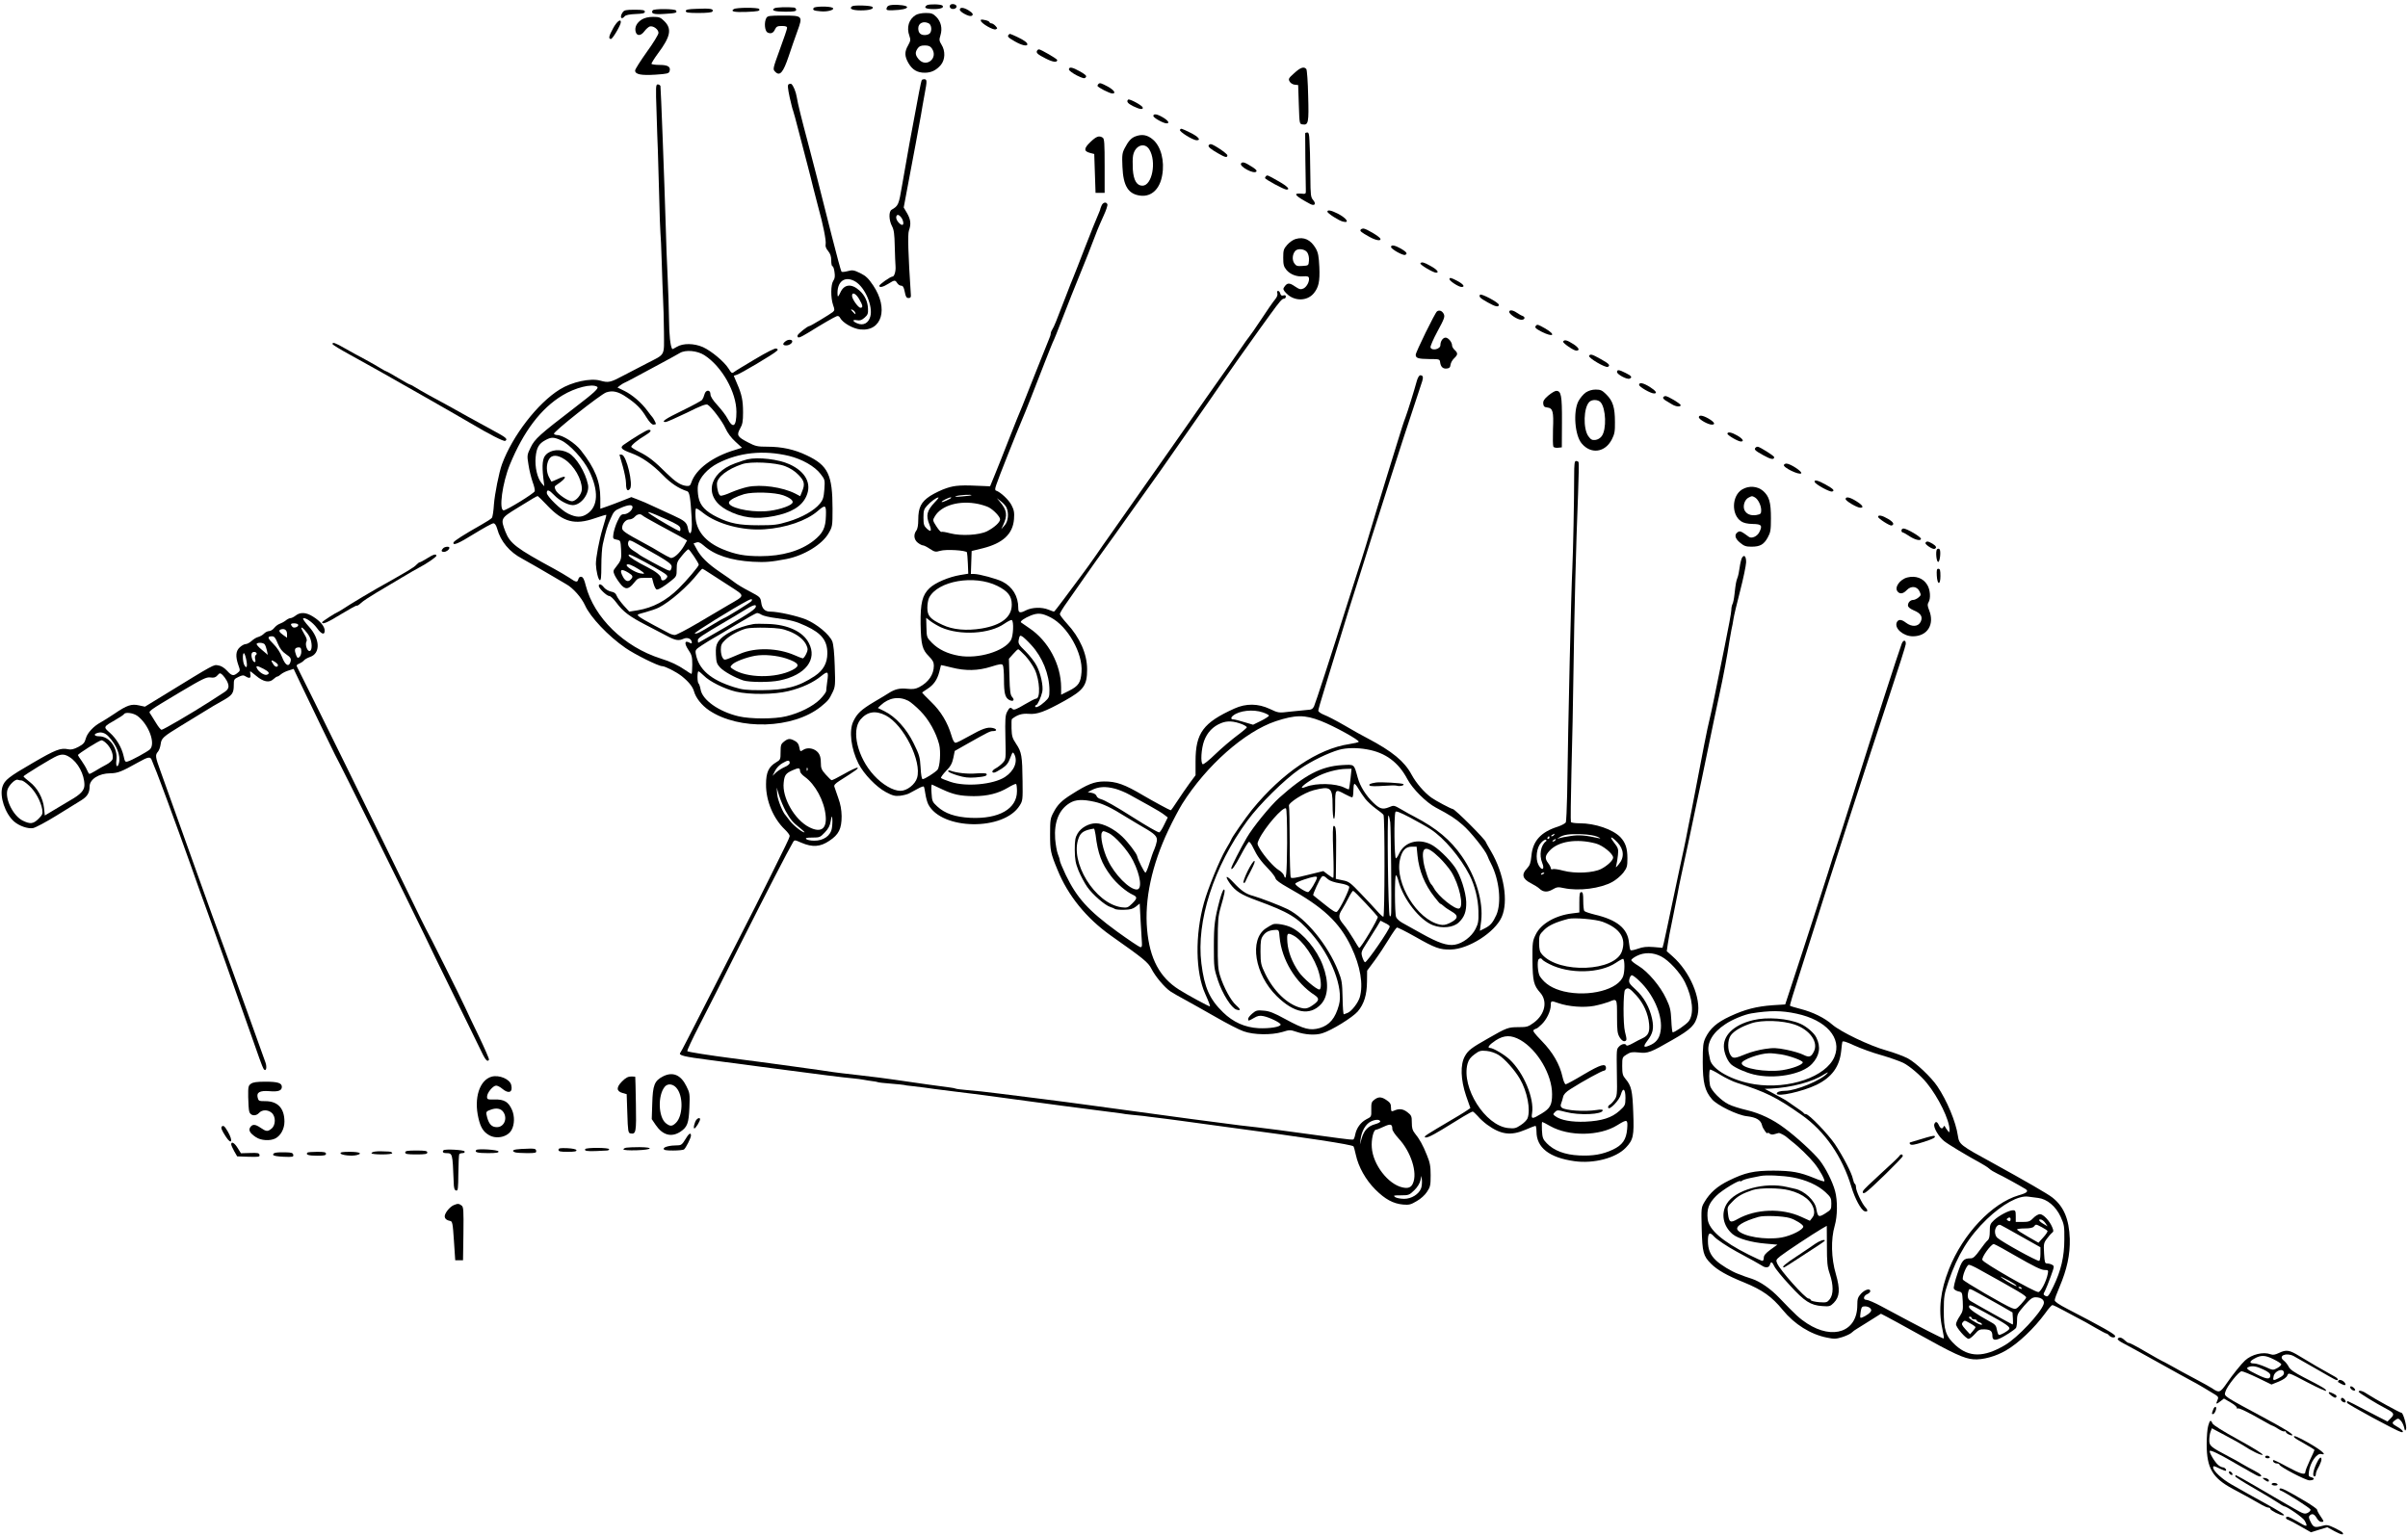 <?xml version="1.0" standalone="no"?>
<!DOCTYPE svg PUBLIC "-//W3C//DTD SVG 20010904//EN"
 "http://www.w3.org/TR/2001/REC-SVG-20010904/DTD/svg10.dtd">
<svg version="1.0" xmlns="http://www.w3.org/2000/svg"
 width="1854pt" height="1183pt" viewBox="0 0 1854 1183"
 preserveAspectRatio="xMidYMid meet">
<g transform="translate(0,1183) scale(0.1,-0.1)"
fill="#000000" stroke="none">
<path d="M6869 11792 c-27 -2 -38 -9 -42 -23 -5 -17 0 -19 46 -18 66 2 111 11
111 24 1 12 -64 21 -115 17z"/>
<path d="M7137 11790 c-29 -19 -9 -30 53 -30 53 0 82 12 66 27 -11 11 -101 13
-119 3z"/>
<path d="M7315 11790 c-4 -7 -3 -16 3 -22 14 -14 47 -6 47 12 0 18 -40 26 -50
10z"/>
<path d="M6561 11782 c-27 -19 1 -32 67 -32 66 0 104 12 89 27 -12 11 -140 15
-156 5z"/>
<path d="M5964 11767 c-30 -17 0 -27 82 -27 68 0 84 3 84 15 0 8 -8 16 -17 17
-51 5 -136 2 -149 -5z"/>
<path d="M6265 11769 c-11 -16 0 -22 52 -26 56 -6 116 13 93 27 -21 13 -137
12 -145 -1z"/>
<path d="M5363 11762 c-65 -2 -83 -6 -83 -17 0 -12 19 -15 99 -15 60 0 102 4
106 11 13 21 -15 26 -122 21z"/>
<path d="M5650 11760 c-28 -18 2 -25 93 -22 96 4 111 7 102 23 -8 12 -176 12
-195 -1z"/>
<path d="M7390 11755 c0 -17 69 -54 88 -48 20 8 14 22 -20 43 -39 24 -68 26
-68 5z"/>
<path d="M4794 11735 c-25 -36 -11 -63 16 -30 8 9 36 15 83 17 56 2 72 6 72
18 0 12 -15 15 -79 15 -67 0 -80 -3 -92 -20z"/>
<path d="M5025 11750 c-16 -25 9 -33 92 -27 88 5 99 9 88 26 -8 14 -172 15
-180 1z"/>
<path d="M7050 11714 c-53 -33 -72 -95 -48 -161 10 -28 9 -38 -10 -72 -29 -50
-28 -84 3 -138 30 -51 68 -73 125 -73 50 0 89 19 124 60 33 40 36 107 5 156
-18 29 -19 38 -8 73 16 53 4 104 -32 141 -26 26 -38 30 -82 30 -30 0 -63 -7
-77 -16z m101 -64 c22 -12 26 -59 7 -78 -7 -7 -24 -12 -38 -12 -33 0 -50 17
-50 52 0 40 40 59 81 38z m23 -192 c53 -75 -42 -153 -101 -84 -27 32 -29 53
-7 84 11 16 25 22 54 22 29 0 43 -6 54 -22z"/>
<path d="M5900 11691 c-18 -34 -12 -99 9 -111 26 -13 46 -5 59 26 10 20 19 24
52 24 29 0 40 -4 40 -15 0 -8 -25 -83 -56 -166 -55 -152 -55 -152 -35 -172 35
-36 61 -6 103 119 20 60 50 147 67 193 43 119 42 121 -109 121 -108 0 -120 -2
-130 -19z"/>
<path d="M4942 11680 c-39 -24 -57 -59 -48 -94 9 -35 40 -34 68 4 12 16 30 32
40 36 27 8 68 -22 68 -49 0 -13 -40 -78 -90 -147 -49 -69 -90 -133 -90 -143 0
-30 46 -39 157 -32 89 6 103 9 108 26 11 34 -12 49 -76 49 -32 0 -60 4 -63 8
-2 4 21 41 51 82 96 128 107 188 49 246 -30 30 -40 34 -87 34 -36 0 -65 -7
-87 -20z"/>
<path d="M7552 11669 c7 -22 95 -72 114 -65 15 6 15 8 -1 26 -10 11 -24 20
-31 20 -7 0 -14 4 -16 10 -1 5 -18 13 -37 16 -26 6 -33 4 -29 -7z"/>
<path d="M4721 11613 c-34 -62 -38 -83 -17 -83 13 0 76 107 76 130 0 29 -32 3
-59 -47z"/>
<path d="M7767 11563 c-14 -13 -6 -22 47 -52 52 -30 96 -40 96 -22 0 13 -26
32 -81 58 -58 26 -54 25 -62 16z"/>
<path d="M7985 11440 c-10 -16 3 -29 67 -61 55 -28 88 -32 88 -11 0 8 -126 82
-141 82 -4 0 -11 -4 -14 -10z"/>
<path d="M8230 11295 c0 -8 27 -28 59 -45 49 -24 61 -27 70 -16 10 11 1 20
-42 45 -60 34 -87 39 -87 16z"/>
<path d="M9965 11267 c-43 -38 -47 -45 -36 -64 6 -12 23 -23 38 -25 l28 -3 5
-150 c5 -150 5 -150 29 -153 45 -7 49 13 43 220 -2 106 -9 199 -14 206 -18 22
-45 13 -93 -31z"/>
<path d="M7097 11213 c-3 -5 -12 -46 -21 -93 -63 -333 -92 -491 -131 -720 -25
-147 -28 -155 -80 -185 -23 -14 -22 -79 3 -127 15 -28 19 -62 21 -155 2 -65 4
-134 6 -153 3 -39 -9 -80 -24 -80 -15 0 -101 -60 -101 -71 0 -16 29 -10 70 16
48 30 52 30 68 5 7 -11 20 -20 30 -20 14 0 21 -12 28 -47 7 -38 13 -48 29 -48
15 0 20 6 18 25 -21 319 -25 465 -15 494 18 50 14 85 -14 134 l-26 44 36 192
c41 215 81 431 97 521 5 33 18 105 28 160 20 104 19 115 -4 115 -8 0 -16 -3
-18 -7z m-147 -1078 c13 -36 0 -49 -26 -24 -23 22 -31 49 -17 62 9 9 34 -13
43 -38z"/>
<path d="M6072 11181 c-9 -5 -7 -30 8 -101 12 -51 23 -97 26 -101 2 -4 23 -79
45 -166 22 -87 52 -201 66 -253 14 -52 33 -129 43 -170 10 -41 28 -111 40
-155 37 -132 62 -258 57 -285 -4 -16 3 -34 19 -53 17 -21 24 -41 24 -73 0 -24
4 -44 9 -44 6 0 13 -20 16 -44 5 -33 3 -51 -9 -68 -20 -29 -21 -130 -2 -186
13 -36 13 -42 -2 -55 -20 -16 -170 -107 -178 -107 -16 0 -94 -63 -94 -75 0
-23 15 -18 83 23 101 63 201 121 219 127 11 4 20 0 27 -14 21 -38 98 -82 155
-88 166 -17 219 161 99 339 -37 55 -56 73 -100 95 -50 24 -60 25 -97 15 -22
-6 -44 -8 -47 -4 -4 4 -37 126 -74 272 -90 357 -159 629 -184 720 -47 175 -80
308 -86 350 -7 45 -28 94 -43 104 -4 2 -13 1 -20 -3z m515 -1520 c74 -46 135
-189 114 -268 -14 -52 -54 -73 -101 -53 -38 16 -39 31 -2 24 22 -4 36 0 58 19
25 22 29 32 27 70 -2 54 -24 103 -66 140 -61 55 -118 49 -147 -16 -14 -30 -20
-36 -21 -22 -9 106 55 156 138 106z m28 -134 c29 -50 31 -67 10 -67 -17 0 -65
67 -65 92 0 32 29 19 55 -25z m-31 -103 c7 -19 2 -18 -19 6 -16 17 -16 20 -3
15 9 -4 19 -13 22 -21z"/>
<path d="M8457 11183 c-4 -3 -7 -10 -7 -14 0 -11 94 -59 115 -59 30 0 13 26
-35 53 -53 28 -62 31 -73 20z"/>
<path d="M5055 10968 c3 -117 8 -249 10 -293 2 -44 6 -199 10 -345 3 -146 8
-278 10 -295 2 -16 7 -118 10 -225 3 -107 8 -233 10 -280 3 -47 6 -161 7 -253
1 -195 14 -170 -131 -245 -47 -24 -128 -66 -179 -93 -103 -55 -117 -58 -181
-40 -75 21 -218 -10 -311 -68 -170 -105 -364 -356 -445 -576 -23 -63 -56 -230
-62 -309 -3 -50 -10 -97 -16 -104 -6 -8 -42 -31 -81 -53 -133 -75 -209 -124
-214 -136 -9 -29 38 -9 160 67 72 44 137 80 147 80 11 0 21 -14 29 -42 26 -97
96 -180 192 -230 32 -17 179 -102 250 -144 30 -18 71 -42 90 -53 52 -29 116
-101 144 -162 41 -92 180 -238 312 -329 72 -50 253 -140 282 -140 22 0 105
-42 147 -74 54 -42 88 -83 98 -119 14 -51 59 -108 116 -147 231 -156 648 -143
861 28 55 45 64 55 91 112 20 42 21 56 16 200 -3 103 -10 168 -19 191 -23 54
-117 132 -201 168 -69 28 -216 61 -276 61 -41 0 -64 22 -70 70 -6 41 -8 43
-91 87 -47 24 -98 55 -115 69 -16 13 -67 49 -112 79 -93 63 -148 117 -180 178
l-23 42 21 7 c16 6 29 1 56 -22 84 -75 209 -116 378 -126 99 -5 139 -2 260 21
134 26 276 112 325 199 29 50 30 55 30 187 0 263 -34 335 -200 413 -94 45
-190 66 -301 66 -77 0 -92 3 -149 33 -83 43 -90 55 -62 106 19 33 23 56 23
125 0 93 -10 140 -47 224 -13 30 -24 56 -24 57 0 2 10 5 23 9 25 6 283 159
306 182 13 11 12 14 -2 20 -10 4 -70 -26 -164 -82 -81 -48 -155 -93 -163 -100
-14 -11 -19 -7 -40 27 -33 53 -132 136 -198 166 -69 30 -153 31 -201 2 -18
-11 -34 -19 -35 -17 -15 21 -24 110 -25 228 -1 80 -6 231 -11 335 -5 105 -12
273 -14 375 -11 368 -38 1075 -41 1088 -3 6 -12 12 -21 12 -15 0 -16 -18 -9
-212z m368 -1873 c135 -87 247 -285 247 -437 0 -115 -26 -133 -70 -49 -10 20
-43 64 -74 98 -38 41 -56 70 -56 87 0 37 -37 36 -46 -1 -4 -16 -12 -34 -18
-42 -6 -8 -75 -45 -153 -83 -132 -64 -166 -88 -128 -88 8 0 81 32 162 71 110
55 150 70 162 62 31 -19 113 -128 137 -182 15 -34 44 -73 76 -102 l51 -47 -51
-16 c-174 -51 -304 -148 -339 -251 -8 -25 -15 -29 -38 -27 -45 5 -83 30 -152
97 -91 91 -140 130 -211 165 -34 17 -62 35 -62 39 0 13 53 56 106 87 45 27 56
44 28 44 -14 0 -119 -64 -192 -115 -31 -22 -18 -37 57 -64 81 -29 163 -86 245
-170 61 -63 122 -103 187 -124 18 -6 25 -50 34 -201 5 -82 -1 -130 -15 -121
-4 3 -11 20 -14 39 -8 42 -25 57 -111 96 -38 18 -106 49 -150 69 -44 21 -101
46 -127 55 l-47 18 -68 -27 c-37 -15 -91 -35 -119 -45 l-52 -18 0 81 c0 129
-41 231 -149 368 -43 56 -141 119 -184 119 -10 0 -20 4 -24 9 -8 14 358 303
402 319 49 17 94 7 156 -36 75 -50 114 -89 153 -154 24 -38 42 -58 55 -58 10
0 19 3 19 6 0 7 -22 48 -29 54 -3 3 -19 23 -35 45 -47 64 -117 124 -177 154
l-55 27 22 17 c13 9 25 17 27 17 2 0 45 22 95 49 50 27 139 75 199 107 59 32
122 66 138 76 44 26 133 18 188 -17z m-826 -243 c17 -11 -19 -44 -177 -165
-263 -202 -303 -237 -334 -302 -28 -58 -29 -61 -17 -134 6 -41 21 -101 32
-133 12 -31 19 -64 16 -71 -7 -18 -217 -147 -239 -147 -39 0 -10 212 48 353
105 255 239 432 404 532 99 60 227 92 267 67z m-277 -413 c65 -29 172 -146
215 -233 76 -155 71 -276 -14 -333 -44 -30 -85 -29 -148 2 -54 27 -163 133
-163 159 0 29 17 25 56 -16 42 -44 104 -77 144 -78 64 0 131 89 117 158 -19
95 -91 212 -150 244 -62 33 -136 27 -175 -15 -25 -26 -30 -78 -19 -177 l8 -65
-21 24 c-33 39 -53 125 -46 200 7 74 25 105 76 132 44 24 64 24 120 -2z m1755
-120 c101 -25 198 -80 243 -139 34 -44 34 -46 29 -119 -5 -62 -10 -80 -35
-110 -42 -52 -137 -106 -244 -138 -82 -25 -109 -28 -228 -28 -148 0 -219 14
-317 62 -90 44 -132 88 -145 153 -6 30 -8 72 -4 92 11 59 73 129 152 170 163
84 352 104 549 57z m-1727 -27 c72 -48 132 -152 132 -228 0 -40 -44 -94 -77
-94 -30 0 -112 57 -125 86 -11 24 -10 29 12 43 77 51 80 80 4 42 -26 -12 -48
-21 -49 -19 -1 2 -10 17 -19 35 -20 40 -21 95 -1 133 21 40 66 40 123 2z
m-133 -356 c121 -127 210 -151 365 -97 47 16 86 28 88 26 2 -2 -10 -47 -27
-101 -28 -92 -54 -232 -53 -279 2 -52 18 -119 30 -123 9 -3 12 24 12 113 0 64
5 137 11 163 24 106 34 140 60 198 24 55 31 63 77 82 59 26 92 28 92 7 0 -24
-37 -55 -66 -55 -21 0 -29 -9 -51 -56 -14 -30 -27 -73 -30 -95 -5 -37 -4 -39
25 -45 30 -6 30 -7 34 -78 4 -72 1 -82 -43 -137 -18 -22 -19 -29 -8 -55 7 -16
26 -46 42 -66 38 -51 66 -50 107 2 30 38 35 40 86 40 l54 0 12 -45 c7 -25 18
-45 25 -45 17 0 55 23 111 68 40 32 42 36 42 89 0 50 4 60 41 104 22 27 44 49
49 49 9 0 80 -106 80 -119 0 -12 -93 -122 -155 -183 -96 -94 -197 -148 -316
-168 l-64 -10 -43 47 c-24 27 -48 60 -54 75 -7 19 -19 28 -43 32 -19 4 -43 18
-54 31 -20 27 -41 33 -41 13 0 -19 62 -78 81 -78 10 0 34 -23 54 -50 51 -70
102 -108 230 -174 61 -31 135 -70 165 -86 60 -32 86 -36 123 -19 29 13 59 1
63 -25 2 -13 -1 -14 -18 -5 -37 20 -41 -5 -9 -54 27 -40 31 -53 31 -116 0 -39
-3 -71 -6 -71 -3 0 -24 13 -47 29 -59 40 -111 65 -191 90 -282 90 -512 315
-576 561 -11 46 -21 66 -34 68 -11 2 -19 -4 -23 -17 -7 -28 -17 -27 -70 10
-25 16 -75 46 -112 66 -297 161 -344 197 -380 289 -38 100 -37 103 92 182 119
74 149 91 157 92 2 0 36 -33 75 -74z m2144 -78 c-2 -93 -23 -135 -95 -192
-100 -78 -241 -119 -409 -119 -123 0 -192 13 -292 54 -131 55 -204 142 -208
252 -2 31 0 59 4 61 4 3 29 -13 56 -35 108 -85 301 -137 471 -125 164 11 324
66 409 140 60 52 67 49 64 -36z m-1229 -27 c82 -37 106 -52 108 -69 2 -12 0
-22 -5 -22 -11 0 -165 88 -218 125 -53 36 -21 27 115 -34z m-184 30 c5 -6 59
-36 119 -69 61 -33 136 -74 168 -91 l57 -33 -21 -38 c-33 -58 -83 -103 -106
-96 -11 4 -46 22 -79 42 -32 20 -86 51 -119 68 -154 83 -175 98 -175 120 0 33
28 66 56 66 13 0 32 9 41 20 19 21 43 26 59 11z m-28 -226 c261 -147 264 -150
248 -190 -4 -12 -10 -12 -33 -2 -38 17 -207 109 -213 117 -3 3 -21 16 -41 28
-36 22 -50 45 -41 70 5 17 15 14 80 -23z m-20 -98 c79 -39 216 -117 231 -132
12 -11 12 -17 1 -29 -16 -20 -40 -21 -40 -1 0 22 -38 53 -105 87 -78 39 -145
81 -145 91 0 11 6 9 58 -16z m22 -92 c48 -31 51 -39 8 -30 -41 8 -111 53 -103
65 7 12 41 -1 95 -35z m544 -29 c28 -18 98 -63 155 -100 120 -78 121 -69 -9
-144 -47 -27 -155 -91 -239 -141 -85 -50 -164 -91 -175 -91 -12 0 -32 6 -46
14 -14 7 -65 35 -115 61 -49 26 -100 55 -112 65 -22 17 -22 17 45 35 37 10 84
26 104 36 87 44 226 165 305 267 14 17 28 32 31 32 3 0 28 -15 56 -34z m-626
4 c36 -22 39 -32 17 -54 -20 -20 -42 -11 -60 25 -28 53 -13 63 43 29z m948
-219 c-6 -10 -202 -131 -212 -131 -2 0 -39 -21 -82 -47 -103 -64 -128 -76
-143 -71 -11 4 306 200 406 252 30 16 42 15 31 -3z m34 -39 c0 -21 -39 -48
-233 -161 -115 -66 -209 -121 -211 -121 -1 0 -2 8 -3 18 -1 18 21 33 222 151
33 19 92 54 130 78 68 42 95 51 95 35z m43 -66 c12 -8 63 -20 112 -26 115 -15
151 -24 231 -61 120 -56 164 -112 164 -210 0 -75 -31 -131 -97 -175 -125 -83
-222 -108 -413 -109 -114 0 -147 4 -210 24 -179 56 -272 137 -293 257 -5 28
-1 33 46 64 29 19 66 42 82 51 17 9 98 57 180 107 83 50 156 91 163 91 7 1 23
-5 35 -13z m-444 -469 c42 -44 158 -102 246 -123 106 -25 297 -23 406 4 103
25 191 66 252 116 52 42 58 37 46 -44 -4 -30 -8 -63 -8 -72 -1 -9 -22 -38 -48
-64 -55 -54 -156 -105 -260 -130 -89 -22 -274 -22 -367 0 -152 36 -279 126
-292 207 -4 22 -11 42 -15 45 -11 7 -12 94 -1 94 4 0 23 -15 41 -33z"/>
<path d="M4770 8328 c0 -2 11 -42 25 -89 13 -46 25 -105 25 -131 0 -51 11 -66
30 -43 27 32 -26 257 -62 263 -10 2 -18 2 -18 0z"/>
<path d="M5755 8293 c-11 -2 -54 -16 -95 -31 -210 -76 -243 -264 -63 -360 112
-59 221 -74 358 -47 137 26 218 75 253 153 44 97 -5 190 -130 247 -83 38 -239
57 -323 38z m290 -53 c39 -15 75 -38 103 -67 46 -47 51 -72 27 -129 l-14 -35
-38 20 c-99 50 -263 73 -368 51 -33 -7 -90 -26 -127 -42 -37 -17 -74 -28 -81
-25 -14 5 -27 49 -27 91 0 51 81 114 195 152 64 22 255 13 330 -16z m-15 -224
c58 -21 84 -45 69 -62 -21 -25 -124 -56 -204 -61 -134 -9 -295 31 -282 70 6
18 56 44 117 62 69 19 235 14 300 -9z"/>
<path d="M5800 7024 c-119 -21 -235 -80 -272 -138 -15 -25 -18 -45 -16 -98 3
-59 7 -71 33 -99 31 -32 112 -77 178 -99 49 -15 206 -16 280 0 199 41 292 162
224 289 -45 87 -161 141 -312 146 -49 2 -101 2 -115 -1z m273 -54 c68 -26 119
-67 137 -111 11 -26 11 -36 -3 -65 -9 -19 -21 -34 -26 -34 -4 0 -33 11 -62 24
-130 57 -301 62 -419 12 -130 -55 -120 -53 -136 -32 -8 11 -14 39 -14 63 0 35
6 48 33 74 37 36 110 75 164 89 21 5 90 8 153 6 90 -2 128 -8 173 -26z m-19
-211 c99 -34 111 -56 46 -89 -128 -65 -351 -62 -455 6 -24 16 -25 18 -9 35 20
23 107 56 177 69 70 12 167 3 241 -21z"/>
<path d="M8686 11063 c-15 -15 -3 -30 39 -51 51 -25 79 -28 73 -9 -5 16 -103
69 -112 60z"/>
<path d="M8880 10937 c0 -14 77 -57 102 -57 27 0 12 23 -32 48 -43 25 -70 28
-70 9z"/>
<path d="M9085 10830 c-8 -13 99 -80 129 -80 36 0 12 28 -49 58 -74 36 -72 35
-80 22z"/>
<path d="M10049 10803 c-1 -9 3 -382 5 -433 1 -34 1 -35 -38 -31 -65 5 -44
-18 72 -80 34 -18 48 1 22 31 -18 21 -20 38 -21 174 -1 83 -2 167 -3 186 -1
19 -3 63 -4 98 -2 47 -5 62 -17 62 -8 0 -15 -3 -16 -7z"/>
<path d="M8740 10779 c-32 -13 -53 -37 -80 -89 -20 -38 -22 -55 -18 -144 6
-150 46 -213 142 -223 83 -8 146 52 164 157 20 110 -9 222 -71 275 -43 37 -85
44 -137 24z m109 -100 c57 -93 22 -279 -53 -279 -44 0 -68 42 -74 124 -2 41
-2 90 2 108 14 78 89 106 125 47z"/>
<path d="M8395 10736 c-51 -49 -52 -71 -1 -84 l31 -8 5 -150 5 -149 35 0 35 0
0 208 c0 174 -2 209 -15 217 -28 18 -49 10 -95 -34z"/>
<path d="M9306 10711 c-7 -11 16 -30 76 -64 52 -30 68 -33 68 -13 0 13 -108
86 -128 86 -6 0 -13 -4 -16 -9z"/>
<path d="M9555 10571 c-14 -23 97 -83 117 -63 8 8 -2 19 -38 41 -50 32 -69 37
-79 22z"/>
<path d="M9747 10473 c-4 -3 -7 -10 -7 -14 0 -10 146 -89 165 -89 32 0 7 26
-66 67 -79 45 -82 47 -92 36z"/>
<path d="M8480 10244 c-6 -14 -10 -27 -10 -30 0 -2 -9 -23 -19 -47 -11 -23
-54 -132 -97 -242 -42 -110 -83 -213 -90 -230 -7 -16 -34 -84 -59 -150 -77
-201 -89 -229 -102 -250 -7 -11 -13 -26 -13 -33 0 -8 -6 -28 -14 -45 -8 -18
-51 -126 -97 -242 -45 -115 -94 -239 -109 -275 -16 -36 -61 -148 -101 -250
-39 -102 -89 -225 -109 -275 l-37 -90 -44 2 c-177 9 -225 6 -291 -16 -37 -12
-93 -39 -126 -60 -70 -46 -92 -89 -92 -184 0 -40 -5 -70 -15 -83 -23 -31 -18
-70 11 -93 15 -12 33 -21 41 -21 7 0 31 -12 53 -27 37 -24 44 -25 78 -15 45
14 202 4 207 -12 2 -6 5 -45 7 -87 l3 -77 -61 -10 c-89 -15 -193 -59 -237
-101 -56 -53 -71 -115 -69 -276 3 -160 13 -198 63 -248 30 -30 39 -47 39 -73
0 -68 -41 -128 -112 -165 -29 -15 -49 -18 -95 -13 -56 6 -94 -3 -143 -35 -8
-6 -57 -35 -108 -65 -102 -61 -133 -90 -162 -151 -35 -72 -18 -211 40 -326 41
-80 136 -179 211 -219 51 -27 69 -32 108 -28 25 3 58 11 72 19 15 8 45 24 67
36 23 13 43 20 45 15 3 -4 8 -29 12 -57 4 -27 14 -63 22 -79 103 -199 582
-206 704 -9 23 36 24 46 22 187 -2 193 -7 225 -49 287 -30 45 -34 60 -36 120
-1 38 0 70 3 72 41 33 78 44 129 40 65 -6 124 16 274 99 151 84 176 119 176
244 0 118 -56 245 -155 352 -30 33 -55 66 -55 73 0 8 26 51 58 95 31 45 95
136 142 203 47 67 112 159 145 204 33 45 67 92 75 104 8 12 55 77 103 145 170
238 238 333 255 358 9 14 86 124 171 245 85 121 177 254 206 295 144 210 293
421 390 555 20 28 54 75 76 105 71 98 90 120 104 120 8 0 15 7 15 16 0 10 -6
13 -19 9 -13 -4 -20 0 -24 15 -3 11 -10 20 -17 20 -7 0 -9 -8 -5 -19 3 -12 -3
-29 -18 -47 -14 -16 -62 -85 -107 -154 -46 -69 -86 -127 -90 -130 -4 -3 -42
-57 -85 -120 -43 -63 -98 -142 -122 -175 -43 -60 -187 -266 -273 -390 -25 -36
-88 -126 -140 -200 -52 -74 -133 -189 -180 -256 -98 -140 -200 -286 -292 -416
-13 -17 -52 -74 -87 -125 -35 -51 -90 -127 -121 -168 -31 -41 -89 -119 -128
-172 -40 -54 -74 -98 -77 -98 -3 0 -22 7 -42 15 -51 21 -126 19 -174 -5 -46
-24 -59 -20 -59 18 0 91 -44 163 -122 203 -43 22 -179 59 -218 59 l-25 0 3 89
3 88 86 21 c155 39 231 110 240 224 4 52 0 71 -19 108 -20 40 -85 101 -119
112 -9 3 -9 13 1 43 11 38 158 407 200 505 22 50 94 233 176 445 30 77 61 155
70 172 8 18 26 63 40 100 31 82 153 390 194 488 16 39 41 102 55 140 36 96 53
138 92 224 19 41 32 80 29 88 -9 22 -36 15 -46 -13z m-1001 -2228 c-2 -2 -35
-6 -74 -9 -44 -4 -61 -3 -45 2 24 9 127 15 119 7z m-281 -53 c-62 -66 -71
-101 -42 -173 20 -50 12 -61 -21 -30 -21 20 -25 32 -25 85 0 53 4 65 28 91 29
32 71 63 87 63 5 1 -7 -16 -27 -36z m112 24 c-34 -18 -60 -27 -60 -22 0 7 54
34 70 35 8 0 4 -6 -10 -13z m439 -65 c20 -43 14 -108 -15 -139 l-25 -28 14 30
c36 77 31 116 -27 184 l-21 25 32 -25 c17 -13 36 -34 42 -47z m-217 27 c29 -6
65 -18 79 -25 38 -19 89 -73 89 -93 0 -23 -44 -63 -100 -92 -60 -30 -199 -38
-284 -16 -33 9 -63 14 -68 11 -4 -3 -21 16 -38 42 -30 47 -30 48 -12 78 50 85
191 125 334 95z m147 -631 c82 -41 111 -79 111 -144 0 -96 -79 -158 -232 -184
-117 -19 -221 -10 -301 28 -95 44 -117 69 -117 132 0 28 6 63 14 78 67 129
348 178 525 90z m411 -243 c130 -67 249 -277 237 -421 -6 -81 -23 -107 -97
-144 l-60 -30 0 57 c-1 175 -98 357 -244 455 -33 23 -63 43 -65 45 -10 8 28
34 75 53 56 22 87 19 154 -15z m-845 -76 c146 -65 376 -51 488 28 26 18 52 31
57 28 17 -10 12 -124 -7 -155 -50 -85 -252 -146 -400 -120 -87 15 -158 49
-208 100 -39 40 -40 43 -42 116 l-2 76 35 -27 c19 -14 55 -35 79 -46z m695
-136 c86 -93 139 -226 140 -346 0 -54 -2 -60 -37 -92 -37 -34 -73 -51 -73 -34
0 5 4 9 8 9 10 0 38 61 47 103 9 42 -12 140 -43 199 -14 29 -53 79 -85 111
-55 54 -59 61 -53 93 6 29 10 33 25 24 10 -5 42 -35 71 -67z m-46 -83 c26 -28
59 -76 74 -108 38 -83 44 -222 9 -222 -7 0 -48 -21 -90 -46 -58 -35 -81 -44
-90 -35 -17 17 -25 14 -43 -21 -14 -26 -16 -58 -13 -199 4 -167 4 -167 -21
-194 -14 -15 -37 -33 -52 -41 -29 -15 -37 -34 -15 -34 8 0 34 14 60 31 36 24
50 41 65 82 18 47 20 49 31 30 30 -57 0 -130 -72 -177 -90 -58 -301 -77 -419
-37 -37 12 -70 26 -73 30 -2 5 15 29 39 54 35 35 47 58 56 100 l11 54 95 54
c167 94 177 99 201 99 32 0 29 17 -4 24 -40 9 -81 -6 -182 -63 -49 -28 -95
-51 -104 -51 -10 0 -21 19 -32 58 -29 98 -81 185 -156 257 -38 37 -69 69 -69
71 0 2 18 15 39 28 50 32 77 71 93 132 7 27 13 50 13 52 1 1 37 -7 80 -18 109
-28 205 -26 306 6 66 21 83 23 90 12 5 -7 9 -57 9 -110 0 -107 9 -141 40 -158
30 -16 45 -2 24 21 -15 16 -19 44 -22 158 l-4 138 32 36 c18 21 35 37 40 37 4
0 28 -23 54 -50z m-900 -347 c17 -9 59 -44 93 -79 65 -66 121 -167 144 -257
14 -56 6 -171 -13 -195 -17 -20 -98 -72 -114 -72 -7 0 -13 31 -16 90 -5 82
-10 98 -54 187 -55 112 -139 204 -224 246 l-51 25 22 21 c63 59 141 71 213 34z
m-175 -112 c138 -71 280 -354 242 -481 -15 -51 -78 -100 -128 -100 -57 0 -139
48 -204 119 -126 137 -176 344 -104 430 52 61 115 72 194 32z m1011 -584 c0
-136 -139 -215 -358 -205 -117 6 -197 33 -256 88 -38 35 -40 41 -44 105 -3 37
-1 66 4 63 5 -2 40 -18 77 -36 87 -41 139 -52 245 -53 105 0 188 21 262 65 30
18 58 31 63 29 4 -2 7 -28 7 -56z"/>
<path d="M7300 5891 c0 -6 32 -20 71 -32 56 -17 86 -20 140 -16 73 6 93 13 84
28 -3 5 -38 6 -78 3 -66 -6 -155 4 -199 21 -11 4 -18 3 -18 -4z"/>
<path d="M10220 10200 c0 -12 86 -68 118 -76 58 -16 31 26 -40 62 -50 25 -78
30 -78 14z"/>
<path d="M10476 10061 c-7 -10 3 -19 66 -54 49 -28 93 -36 86 -15 -6 16 -108
77 -130 78 -9 0 -19 -4 -22 -9z"/>
<path d="M9974 9989 c-18 -5 -46 -25 -63 -44 -28 -32 -31 -42 -31 -100 0 -53
4 -68 25 -94 30 -35 80 -54 132 -49 28 2 39 -1 41 -13 5 -27 -17 -69 -43 -81
-21 -9 -30 -7 -66 17 -43 30 -60 28 -83 -8 -9 -13 -5 -23 20 -48 60 -60 157
-59 208 1 39 47 49 92 44 204 -4 82 -9 110 -27 142 -39 68 -92 93 -157 73z
m91 -103 c10 -15 15 -40 13 -63 -3 -38 -3 -38 -50 -41 -41 -3 -49 0 -64 22
-17 27 -13 68 8 93 19 23 76 16 93 -11z"/>
<path d="M10710 9928 c0 -16 91 -67 108 -61 22 8 13 22 -31 48 -48 27 -77 32
-77 13z"/>
<path d="M10936 9802 c-6 -10 99 -72 121 -72 27 0 7 25 -43 52 -51 29 -69 33
-78 20z"/>
<path d="M11160 9680 c0 -14 71 -60 93 -60 30 0 14 22 -33 47 -47 25 -60 28
-60 13z"/>
<path d="M11395 9560 c-10 -16 1 -26 60 -59 58 -33 85 -39 85 -18 0 17 -137
90 -145 77z"/>
<path d="M11064 9432 c-15 -10 -164 -314 -164 -334 0 -26 19 -32 105 -33 78 0
80 -1 83 -25 5 -36 22 -51 51 -48 20 2 27 9 29 29 2 15 14 37 28 50 29 27 30
40 4 64 -11 10 -20 25 -20 34 0 26 -29 61 -50 61 -21 0 -40 -28 -40 -58 0 -31
-65 -46 -76 -18 -3 8 21 64 54 125 52 96 58 112 48 133 -12 24 -34 33 -52 20z"/>
<path d="M11620 9428 c0 -17 59 -57 89 -60 29 -4 40 19 14 29 -10 3 -30 15
-45 25 -30 21 -58 24 -58 6z"/>
<path d="M11827 9323 c-14 -14 -5 -23 43 -48 90 -45 113 -25 28 25 -57 32 -61
33 -71 23z"/>
<path d="M6051 9204 c-28 -20 -27 -34 2 -34 22 0 47 16 47 31 0 15 -29 17 -49
3z"/>
<path d="M12035 9200 c-6 -10 80 -70 101 -70 31 0 21 22 -22 50 -50 32 -69 36
-79 20z"/>
<path d="M2560 9181 c0 -6 60 -42 133 -82 72 -40 146 -81 162 -90 17 -10 48
-27 70 -39 81 -45 623 -354 700 -400 138 -82 254 -142 265 -135 21 13 8 25
-77 71 -49 26 -142 77 -208 114 -120 67 -182 102 -305 168 -36 20 -82 46 -102
59 -21 13 -41 23 -44 23 -4 0 -44 23 -90 50 -46 28 -86 50 -89 50 -3 0 -22 10
-43 23 -20 13 -73 43 -117 67 -44 23 -115 62 -157 86 -78 45 -98 51 -98 35z"/>
<path d="M12235 9090 c-9 -15 128 -96 145 -85 20 12 9 24 -54 59 -68 38 -81
42 -91 26z"/>
<path d="M12450 8965 c0 -18 76 -59 96 -51 24 9 16 22 -30 44 -51 26 -66 27
-66 7z"/>
<path d="M10909 8898 c-23 -84 -70 -234 -88 -283 -11 -27 -35 -102 -54 -165
-20 -63 -58 -187 -85 -275 -27 -88 -66 -216 -87 -285 -49 -168 -111 -369 -140
-455 -12 -38 -46 -144 -75 -235 -134 -425 -252 -787 -263 -810 -10 -20 -21
-26 -52 -27 -22 -2 -81 -8 -130 -13 -91 -11 -91 -11 -159 21 -90 42 -182 43
-271 3 -241 -109 -300 -188 -300 -406 l0 -108 -46 -62 c-26 -35 -67 -96 -93
-135 -26 -40 -49 -73 -52 -73 -7 0 -139 72 -209 113 -147 87 -210 110 -306
109 -74 -1 -126 -21 -248 -99 -77 -48 -108 -79 -139 -138 -25 -46 -27 -59 -27
-170 0 -125 4 -145 57 -273 80 -198 222 -373 411 -507 253 -178 287 -206 312
-255 29 -58 102 -145 147 -175 18 -12 67 -40 108 -62 41 -22 147 -82 235 -132
88 -51 187 -102 220 -113 78 -28 214 -30 299 -5 54 17 61 17 105 2 70 -24 149
-29 202 -12 72 22 233 122 273 168 48 57 70 126 71 229 l1 85 57 77 c31 42 80
116 109 164 29 48 58 89 63 91 6 2 69 -30 140 -70 155 -88 190 -101 275 -99
136 2 340 132 392 250 53 119 18 335 -82 506 -22 37 -40 69 -40 71 0 17 -238
255 -255 255 -11 0 -132 64 -165 88 -55 40 -117 112 -152 177 -54 101 -148
179 -338 279 -36 18 -116 63 -177 99 -62 36 -133 73 -158 82 -25 10 -45 24
-45 32 0 8 21 81 46 161 25 81 66 215 91 297 64 211 152 495 163 525 5 14 32
99 60 190 28 91 73 233 100 315 27 83 74 231 105 330 46 145 122 379 235 719
10 32 6 46 -15 46 -8 0 -19 -18 -26 -42z m-1186 -2554 c26 -9 47 -20 47 -25 0
-5 -27 -23 -61 -40 l-61 -30 -68 20 c-37 12 -75 21 -84 21 -20 0 -21 14 -2 29
47 39 154 51 229 25z m447 -66 c101 -39 302 -150 291 -161 -4 -4 -37 -12 -72
-17 -242 -36 -516 -220 -749 -505 -50 -62 -160 -220 -160 -230 0 -3 -19 -37
-43 -77 -47 -81 -135 -295 -167 -409 -70 -249 -66 -538 10 -704 27 -60 40 -95
35 -95 -10 0 -176 90 -237 129 -149 94 -226 238 -246 462 -21 232 36 497 164
767 35 74 83 164 106 201 187 297 482 557 720 637 152 50 223 51 348 2z m-607
-25 c20 -8 37 -19 37 -24 0 -4 -35 -34 -77 -65 -43 -32 -117 -95 -165 -141
-48 -47 -92 -82 -98 -78 -18 11 -11 121 11 180 24 65 68 111 130 136 48 20 97
17 162 -8z m963 -194 c142 -25 241 -99 310 -229 38 -73 145 -180 219 -219 108
-57 149 -83 206 -133 59 -50 175 -195 191 -238 5 -14 17 -41 28 -61 64 -124
82 -301 41 -395 -27 -59 -45 -81 -91 -104 l-36 -18 10 76 c18 147 -40 341
-148 497 -87 126 -194 216 -366 306 -25 12 -70 38 -101 56 -56 32 -57 33 -94
17 -49 -20 -71 -14 -121 34 -57 55 -102 127 -120 192 -30 109 -23 103 -122 98
-161 -10 -285 -75 -483 -252 -70 -63 -202 -225 -249 -306 -47 -80 -120 -223
-120 -235 0 -25 28 14 73 99 29 55 57 101 63 103 6 2 21 -20 34 -48 30 -62 55
-98 119 -164 27 -28 50 -59 52 -70 3 -13 36 -37 95 -70 272 -151 397 -267 488
-458 70 -147 94 -289 65 -388 -14 -44 -63 -107 -93 -119 -11 -4 -25 -9 -29
-11 -5 -2 -9 55 -10 126 -3 119 -5 136 -34 208 -80 200 -245 402 -388 475 -52
26 -213 88 -267 103 -55 14 -92 40 -150 102 -56 61 -73 57 -28 -7 43 -59 85
-86 206 -130 250 -92 311 -129 420 -254 154 -176 249 -421 213 -551 -28 -103
-72 -155 -148 -178 -75 -21 -121 -9 -263 68 -89 49 -125 63 -168 66 -50 5 -60
2 -88 -22 -18 -15 -32 -33 -32 -41 0 -18 2 -18 45 7 27 16 44 20 72 14 44 -8
133 -51 133 -65 0 -18 -85 -32 -170 -28 -105 6 -195 46 -273 122 -104 101
-144 191 -167 376 -41 325 94 745 354 1100 92 126 288 319 402 397 92 63 220
125 304 149 57 16 140 17 216 3z m-128 -226 c-5 -42 -10 -78 -12 -81 -2 -2
-17 3 -34 12 -66 34 -217 38 -296 7 -70 -28 -19 22 76 74 68 37 162 63 234 64
l40 1 -8 -77z m114 -155 c16 -20 52 -54 81 -75 29 -20 55 -42 59 -48 11 -15
10 -785 -1 -785 -5 0 -26 19 -47 43 -20 23 -77 84 -126 135 -81 85 -92 94
-141 103 l-52 11 2 181 c2 191 0 227 -18 227 -8 0 -9 -60 -4 -200 4 -110 4
-200 0 -200 -5 0 -23 12 -42 26 l-34 26 -122 -30 c-91 -23 -123 -28 -129 -19
-4 7 -8 130 -8 274 0 144 -3 268 -6 277 -8 22 117 102 191 121 130 33 145 22
145 -115 0 -55 4 -102 10 -105 6 -4 10 33 10 104 0 126 0 126 74 86 26 -14 51
-25 57 -25 5 0 9 22 9 48 0 27 3 52 7 55 3 4 18 -12 31 -35 14 -24 38 -60 54
-80z m-1925 78 c29 -8 78 -28 110 -46 32 -18 100 -56 150 -83 51 -28 104 -60
118 -72 l26 -20 -28 -57 c-15 -32 -32 -58 -38 -58 -11 0 -95 48 -205 118 -132
84 -216 131 -244 138 -16 4 -31 15 -33 24 -3 10 -18 21 -36 24 l-32 6 27 14
c55 29 109 32 185 12z m-162 -100 c67 -15 128 -44 248 -119 45 -27 102 -62
127 -76 93 -53 112 -73 107 -108 -3 -18 -12 -47 -20 -65 -9 -18 -25 -66 -37
-105 -12 -40 -26 -73 -31 -73 -8 0 -58 99 -63 125 -3 21 -70 109 -115 152 -61
59 -148 103 -203 103 -55 0 -116 -34 -142 -80 -17 -29 -21 -52 -21 -125 1 -75
6 -102 29 -160 16 -38 46 -95 67 -125 41 -59 138 -143 179 -155 14 -4 30 -11
35 -15 6 -4 37 -7 70 -6 47 1 67 6 90 24 l30 24 7 -134 c5 -73 9 -149 10 -168
2 -26 -1 -35 -12 -34 -8 1 -89 55 -180 121 -222 162 -309 259 -394 435 -25 53
-46 103 -46 111 0 8 -7 31 -15 50 -8 20 -17 72 -21 117 -9 131 30 227 114 277
43 26 97 29 187 9z m1485 -322 c-2 -240 -8 -299 -25 -244 -3 10 -21 29 -40 40
-38 23 -108 103 -145 163 -22 38 -22 40 -6 74 44 92 183 252 207 238 6 -4 9
-101 9 -271z m1105 110 c103 -67 229 -216 299 -352 41 -79 67 -186 69 -277 2
-79 -1 -97 -23 -140 -30 -58 -98 -110 -159 -120 -58 -10 -127 14 -256 86 -60
34 -127 71 -149 83 -21 12 -42 31 -47 44 -11 29 -12 322 -1 322 4 0 14 -21 20
-47 37 -138 163 -299 265 -338 70 -27 157 -18 198 21 44 41 60 85 58 159 -3
77 -44 204 -86 265 -47 68 -139 156 -189 179 -97 46 -199 16 -240 -69 -10 -22
-22 -40 -26 -40 -13 0 -16 325 -4 357 4 10 32 -1 113 -43 60 -32 131 -72 158
-90z m-311 54 c5 -46 11 -601 7 -697 -1 -23 -4 -32 -11 -25 -12 12 -22 774
-10 774 4 0 10 -24 14 -52z m-2269 -95 c18 -148 46 -222 118 -318 45 -60 118
-122 170 -146 35 -16 34 -28 -7 -68 -32 -31 -38 -33 -80 -28 -205 28 -404 352
-330 536 16 42 43 58 116 70 4 0 9 -20 13 -46z m98 13 c50 -21 150 -133 191
-214 58 -115 72 -222 28 -222 -56 0 -169 114 -221 223 -39 80 -62 190 -47 216
9 14 10 14 49 -3z m2381 -176 c12 -115 55 -222 130 -317 22 -29 43 -53 46 -53
4 0 15 -8 26 -18 10 -10 38 -28 60 -41 57 -32 52 -57 -16 -90 -30 -14 -48 -17
-75 -11 -174 39 -345 316 -307 497 15 72 43 103 92 103 l37 0 7 -70z m169 -15
c31 -30 71 -78 90 -107 63 -100 100 -270 62 -284 -30 -12 -162 94 -195 157 -7
13 -16 26 -20 29 -15 12 -50 112 -60 173 -19 123 19 133 123 32z m-857 -167
c12 -11 50 -24 89 -30 43 -7 69 -17 73 -27 6 -15 -71 -173 -94 -192 -10 -8
-34 7 -96 57 -46 36 -85 68 -87 70 -5 5 49 124 64 140 11 13 20 10 51 -18z
m-86 15 c0 -20 -56 -113 -69 -113 -21 0 -101 53 -98 65 2 6 32 20 68 32 66 22
99 28 99 16z m375 -199 c50 -53 91 -100 93 -104 5 -14 -129 -240 -143 -240 -2
0 -22 31 -44 69 -22 37 -56 87 -76 111 -41 49 -43 68 -11 118 13 20 35 61 50
90 14 28 30 52 34 52 4 0 48 -43 97 -96z m185 -178 c0 -23 -174 -276 -190
-276 -5 0 -14 18 -21 39 -11 38 -10 41 37 114 27 42 61 96 76 121 l27 46 35
-18 c20 -9 36 -21 36 -26z"/>
<path d="M10595 5804 c-46 -7 -59 -14 -49 -24 5 -5 47 -6 101 -2 51 4 101 5
110 1 20 -7 62 4 47 13 -13 8 -173 17 -209 12z"/>
<path d="M9605 5120 c-21 -44 -35 -83 -31 -87 5 -5 11 -1 14 6 3 8 22 48 44
88 25 48 34 73 25 73 -7 0 -30 -36 -52 -80z"/>
<path d="M9392 4903 c-40 -151 -46 -197 -46 -363 0 -159 1 -168 32 -262 35
-103 103 -211 142 -223 35 -11 34 2 -3 34 -40 35 -96 139 -123 226 -16 50 -19
92 -18 255 0 173 3 204 23 275 30 103 36 135 24 135 -6 0 -19 -35 -31 -77z"/>
<path d="M9800 4712 c-8 -3 -33 -17 -55 -32 -128 -87 -85 -354 85 -521 134
-132 256 -154 341 -62 57 61 62 173 13 301 -44 117 -149 244 -240 289 -41 21
-119 35 -144 25z m52 -99 c16 -174 124 -352 271 -447 35 -24 34 -40 -5 -69
-46 -34 -65 -39 -107 -27 -100 27 -204 127 -269 260 -34 70 -36 81 -37 172 0
82 3 100 21 124 21 29 48 41 95 43 25 1 27 -2 31 -56z m106 13 c72 -37 168
-178 198 -291 18 -64 18 -125 2 -125 -23 0 -126 88 -158 135 -52 75 -82 154
-88 228 -5 73 -1 77 46 53z"/>
<path d="M12620 8866 c0 -15 89 -66 115 -66 28 0 15 20 -32 50 -52 32 -83 38
-83 16z"/>
<path d="M12210 8808 c-19 -13 -44 -43 -57 -67 -42 -80 -28 -264 25 -326 71
-85 180 -70 232 31 21 41 25 62 24 134 0 112 -16 162 -65 211 -33 33 -45 39
-83 39 -28 0 -54 -8 -76 -22z m113 -75 c42 -47 48 -210 9 -262 -12 -16 -31
-27 -49 -29 -25 -3 -35 3 -54 29 -41 58 -37 220 8 264 20 20 66 19 86 -2z"/>
<path d="M11921 8784 c-33 -28 -41 -42 -39 -63 2 -20 9 -27 31 -29 43 -5 50
-31 44 -168 -2 -67 -1 -127 3 -134 4 -6 20 -10 36 -8 l29 3 1 195 c1 205 -6
240 -44 240 -10 0 -37 -16 -61 -36z"/>
<path d="M12805 8770 c-3 -5 5 -15 17 -23 13 -8 35 -21 50 -30 30 -19 68 -23
68 -7 0 11 -98 70 -117 70 -6 0 -14 -4 -18 -10z"/>
<path d="M13080 8617 c0 -17 71 -57 100 -57 31 0 20 20 -26 47 -44 25 -74 29
-74 10z"/>
<path d="M13300 8490 c0 -12 82 -60 104 -60 28 0 13 23 -30 47 -41 24 -74 30
-74 13z"/>
<path d="M13517 8383 c-14 -14 -5 -23 58 -58 59 -33 85 -38 85 -15 0 9 -112
80 -127 80 -5 0 -13 -3 -16 -7z"/>
<path d="M12120 8163 c0 -191 -8 -579 -14 -708 -9 -171 -32 -1160 -40 -1745
-2 -107 -7 -203 -10 -212 -4 -9 -32 -24 -62 -34 -130 -41 -193 -110 -203 -224
-6 -58 -12 -74 -35 -99 -43 -44 -34 -79 28 -111 27 -14 58 -33 67 -42 30 -29
62 -31 102 -8 33 19 42 21 87 11 116 -25 284 -3 375 48 27 15 65 47 83 70 29
39 32 49 32 112 0 77 -15 120 -54 162 -58 60 -195 107 -313 107 -34 0 -65 4
-68 10 -3 5 -1 180 4 387 6 208 13 563 16 788 6 434 19 953 35 1349 5 131 7
243 4 247 -3 5 -12 9 -20 9 -11 0 -14 -22 -14 -117z m-155 -2763 c-3 -5 -12
-10 -18 -10 -7 0 -6 4 3 10 19 12 23 12 15 0z m335 -14 c24 -11 27 -14 10 -11
-103 23 -152 27 -217 17 -37 -5 -77 -13 -88 -17 -20 -6 -20 -6 0 6 34 22 78
28 170 25 56 -2 103 -10 125 -20z m-370 -6 c0 -5 -5 -10 -11 -10 -5 0 -7 5 -4
10 3 6 8 10 11 10 2 0 4 -4 4 -10z m523 -37 c51 -54 55 -117 10 -169 -24 -29
-24 -29 -18 -4 4 14 9 48 12 75 5 47 2 55 -31 98 -39 51 -21 50 27 0z m-550 8
c-40 -29 -54 -105 -29 -166 22 -52 -3 -65 -29 -15 -25 48 -14 135 21 171 15
16 31 26 37 22 5 -3 5 -8 0 -12z m72 9 c-3 -5 -12 -10 -18 -10 -7 0 -6 4 3 10
19 12 23 12 15 0z m313 -26 c54 -15 132 -79 132 -108 0 -21 -43 -62 -91 -87
-61 -32 -203 -38 -293 -14 -36 10 -72 15 -80 12 -10 -4 -16 -1 -16 7 0 7 -9
25 -20 39 -27 35 -25 57 10 95 67 74 210 96 358 56z m-398 -228 c0 -2 -7 -7
-16 -10 -8 -3 -12 -2 -9 4 6 10 25 14 25 6z"/>
<path d="M13735 8250 c-11 -18 117 -81 133 -65 12 12 -84 75 -114 75 -7 0 -16
-4 -19 -10z"/>
<path d="M13972 8118 c7 -19 119 -80 135 -73 21 7 9 20 -52 54 -57 32 -90 40
-83 19z"/>
<path d="M13412 8060 c-79 -49 -83 -194 -6 -245 20 -13 48 -19 89 -20 68 -1
77 -12 50 -64 -16 -32 -59 -51 -80 -35 -58 43 -68 47 -84 37 -30 -19 -24 -49
16 -82 31 -26 46 -31 88 -31 66 0 95 16 125 70 22 40 25 56 25 150 0 123 -13
168 -61 210 -43 37 -110 42 -162 10z m99 -60 c25 -14 49 -62 49 -99 0 -27 -4
-31 -36 -37 -44 -8 -81 8 -94 41 -12 32 4 79 33 93 28 14 25 14 48 2z"/>
<path d="M14210 7987 c0 -15 88 -67 114 -67 29 0 17 20 -31 50 -50 32 -83 38
-83 17z"/>
<path d="M14460 7850 c0 -13 91 -71 104 -67 24 8 14 27 -27 51 -45 27 -77 33
-77 16z"/>
<path d="M14640 7745 c0 -8 4 -15 9 -15 4 0 25 -11 46 -25 46 -32 95 -44 95
-24 0 15 -109 79 -134 79 -9 0 -16 -7 -16 -15z"/>
<path d="M14825 7650 c-7 -11 54 -52 69 -47 21 7 14 23 -15 40 -35 20 -45 21
-54 7z"/>
<path d="M3412 7608 c-17 -17 -15 -28 6 -28 19 0 42 18 42 32 0 12 -35 9 -48
-4z"/>
<path d="M14914 7600 c-13 -13 -5 -102 10 -97 13 4 21 86 9 98 -5 5 -13 5 -19
-1z"/>
<path d="M3288 7530 c-27 -17 -52 -30 -56 -30 -5 0 -17 -9 -27 -20 -18 -20
-65 -48 -300 -180 -71 -41 -166 -97 -210 -125 -44 -29 -85 -54 -90 -56 -27
-11 -125 -75 -125 -81 0 -20 42 -2 147 63 63 38 117 68 120 65 3 -3 17 6 32
20 14 14 69 50 121 81 52 31 140 83 195 116 55 33 114 67 130 75 57 29 135 83
135 92 0 17 -24 11 -72 -20z"/>
<path d="M13411 7532 c-5 -10 -13 -43 -17 -73 -4 -30 -11 -65 -17 -79 -10 -27
-13 -42 -23 -130 -3 -30 -10 -63 -15 -72 -5 -9 -9 -30 -9 -47 0 -17 -23 -142
-51 -278 -27 -136 -63 -312 -79 -390 -16 -79 -34 -160 -39 -180 -11 -38 -62
-297 -106 -533 -13 -69 -26 -136 -29 -150 -3 -14 -15 -74 -27 -135 -11 -60
-27 -137 -34 -170 -8 -33 -43 -202 -80 -375 -36 -173 -70 -332 -75 -352 l-10
-37 -69 6 c-53 4 -81 1 -120 -13 -28 -10 -54 -15 -57 -11 -4 4 -9 30 -12 59
-10 108 -93 175 -264 215 -40 10 -76 22 -80 28 -4 5 -8 40 -8 78 0 53 -3 67
-15 67 -12 0 -15 -15 -15 -79 l0 -78 -55 -7 c-128 -15 -240 -79 -280 -161 -25
-51 -27 -61 -26 -200 2 -161 9 -193 61 -251 57 -66 35 -166 -50 -229 -44 -32
-53 -35 -119 -35 -78 0 -90 -4 -231 -85 -132 -75 -155 -92 -181 -138 -37 -65
-33 -181 9 -306 l33 -94 -23 -16 c-24 -17 -82 -52 -235 -142 -51 -30 -93 -57
-93 -61 0 -19 40 -3 134 54 55 34 129 79 163 100 35 21 67 38 72 38 4 0 22
-16 39 -35 16 -20 49 -49 72 -66 106 -77 182 -87 295 -39 38 17 73 30 77 30 4
0 8 -20 8 -44 0 -124 99 -201 292 -228 149 -21 319 24 395 103 59 62 65 92 58
271 -6 169 -14 206 -60 260 -21 25 -25 39 -25 98 0 67 1 69 35 90 29 18 43 20
92 15 71 -8 90 -1 260 97 144 82 176 115 194 193 28 127 -60 333 -194 451
l-44 39 8 55 c4 30 19 111 34 180 14 69 32 159 40 200 7 41 21 109 30 150 9
41 32 149 52 240 19 91 48 228 64 305 17 77 57 268 89 425 32 157 72 346 88
420 29 132 64 318 77 410 4 25 11 65 16 90 6 25 13 63 16 85 3 22 26 118 51
215 25 96 45 195 46 219 1 48 -16 65 -33 33z m-1071 -2801 c133 -50 182 -125
148 -226 -52 -157 -483 -175 -615 -25 -18 20 -22 37 -23 88 0 59 2 64 39 101
35 35 90 60 186 85 44 11 213 -3 265 -23z m449 -266 c60 -30 148 -126 184
-199 60 -123 72 -246 28 -302 -20 -25 -105 -83 -122 -84 -4 0 -9 42 -11 93 -4
79 -9 102 -40 167 -44 95 -140 208 -213 252 -30 18 -55 38 -55 44 0 7 19 21
43 33 58 29 125 27 186 -4z m-914 -25 c4 -6 29 -22 56 -35 151 -77 388 -72
511 11 28 19 53 32 56 30 12 -12 12 -95 0 -131 -35 -106 -263 -165 -457 -120
-86 21 -145 57 -184 115 -17 24 -24 119 -10 133 9 10 21 9 28 -3z m748 -165
c104 -99 173 -252 165 -363 -5 -66 -27 -103 -75 -127 -59 -28 -67 -19 -29 31
43 56 51 95 36 168 -18 86 -64 169 -126 225 -50 46 -55 54 -49 81 4 16 12 30
19 30 7 0 34 -20 59 -45z m-25 -110 c56 -61 92 -141 99 -221 6 -61 -7 -89 -50
-109 -18 -8 -52 -26 -77 -40 -25 -14 -46 -21 -48 -15 -6 17 -38 11 -56 -9 -20
-22 -20 -12 -17 -223 3 -147 1 -160 -19 -188 -11 -16 -28 -34 -37 -38 -8 -5
-14 -15 -11 -22 8 -24 87 58 98 102 16 58 35 43 35 -27 -1 -56 -2 -59 -46 -99
-60 -54 -135 -78 -264 -84 -103 -4 -189 11 -231 43 -18 13 -18 15 -2 31 17 17
21 17 82 1 105 -28 286 -20 286 13 0 6 -17 7 -47 2 -93 -14 -241 -4 -268 18
-10 8 -11 18 -5 33 5 12 11 35 15 50 4 19 21 38 58 61 94 60 242 141 257 141
8 0 15 9 15 20 0 40 -41 28 -171 -49 -70 -42 -133 -76 -139 -76 -7 0 -18 26
-25 58 -21 96 -75 189 -159 275 -60 62 -73 80 -61 87 8 5 18 10 21 10 3 0 21
14 38 31 39 37 70 102 71 147 0 37 2 37 59 17 78 -27 194 -36 275 -21 40 8 90
22 111 30 66 28 65 30 65 -111 0 -111 3 -132 20 -161 13 -21 27 -32 38 -30 18
4 19 11 3 73 -15 58 -14 308 1 323 21 21 34 14 86 -43z m-892 -344 c132 -76
244 -267 244 -417 0 -82 -14 -109 -80 -149 -74 -45 -82 -45 -74 3 18 113 -64
311 -173 413 -39 37 -127 89 -151 89 -25 0 -6 25 44 58 65 42 119 43 190 3z
m-168 -115 c47 -29 126 -118 164 -184 57 -97 84 -239 59 -304 -5 -13 -28 -37
-52 -52 -37 -25 -49 -28 -97 -23 -177 18 -362 312 -313 495 9 32 23 50 54 73
37 28 48 30 93 26 31 -3 68 -16 92 -31z m990 -571 c-7 -81 -36 -123 -110 -158
-79 -37 -153 -50 -259 -45 -110 5 -195 37 -250 94 -29 30 -34 42 -37 99 -2 36
-1 65 2 65 3 0 31 -14 62 -32 144 -81 380 -78 516 7 78 48 82 47 76 -30z"/>
<path d="M14912 7398 c4 -74 28 -77 28 -4 0 44 -3 56 -16 56 -12 0 -14 -10
-12 -52z"/>
<path d="M14685 7383 c-58 -15 -101 -77 -75 -108 18 -22 43 -18 70 10 34 36
80 31 99 -9 13 -27 12 -31 -9 -48 -12 -10 -30 -18 -39 -18 -22 0 -41 -19 -41
-42 0 -13 15 -25 44 -38 56 -23 72 -50 54 -88 -19 -39 -68 -42 -114 -7 -36 28
-60 27 -71 0 -17 -46 53 -105 125 -105 112 0 169 92 125 201 -13 33 -14 46 -5
60 19 30 14 98 -10 136 -31 51 -89 72 -153 56z"/>
<path d="M2277 7090 c-14 -11 -32 -20 -40 -20 -8 0 -25 -8 -38 -19 -13 -10
-34 -21 -46 -25 -12 -4 -31 -18 -42 -32 -10 -13 -28 -24 -40 -24 -11 0 -28 -9
-38 -19 -10 -11 -30 -22 -44 -26 -14 -3 -37 -17 -52 -31 -14 -13 -35 -24 -45
-24 -11 0 -31 -11 -46 -25 -31 -28 -34 -70 -11 -136 15 -42 15 -45 -6 -61 -31
-26 -45 -23 -81 17 -22 23 -45 38 -68 41 -37 6 -18 17 -430 -236 l-134 -82
-46 10 c-58 13 -92 2 -190 -65 -41 -27 -88 -57 -105 -66 -53 -28 -103 -81
-114 -123 -9 -34 -19 -45 -58 -66 -35 -18 -56 -23 -78 -18 -57 13 -99 -4 -269
-103 -190 -110 -220 -134 -237 -185 -24 -74 20 -207 89 -268 39 -34 106 -58
146 -51 19 3 101 47 182 97 82 51 168 104 191 118 46 29 63 57 63 106 0 55 72
101 160 101 56 1 85 12 210 82 86 48 98 49 110 16 6 -15 14 -37 19 -48 8 -17
22 -54 51 -131 8 -19 82 -221 145 -394 13 -36 52 -144 86 -240 33 -96 91 -256
127 -355 84 -233 192 -537 247 -695 24 -69 63 -177 85 -240 23 -63 53 -149 67
-190 14 -41 30 -79 35 -85 17 -19 25 16 12 53 -24 70 -265 737 -318 882 -61
164 -110 300 -221 610 -207 580 -240 672 -271 757 -38 104 -40 119 -18 144 9
10 18 36 21 58 6 47 19 58 158 143 50 30 126 77 170 104 44 28 110 67 147 87
77 43 88 58 88 122 0 42 2 46 36 62 28 14 39 15 54 5 31 -19 43 -15 38 13 -3
14 -3 25 -1 25 3 0 23 -16 46 -35 53 -45 100 -55 131 -26 12 11 26 21 31 21 5
0 18 8 29 18 12 10 38 23 59 29 l38 12 53 -112 c77 -162 255 -529 265 -548 37
-66 575 -1151 689 -1389 32 -69 129 -267 214 -440 86 -173 178 -363 207 -422
48 -102 62 -120 76 -99 3 5 -33 87 -79 183 -46 95 -94 196 -106 223 -30 67
-290 587 -300 600 -4 6 -67 134 -140 285 -162 336 -786 1605 -852 1733 -7 13
-4 19 15 26 12 5 29 16 36 24 7 9 28 21 48 28 82 27 78 139 -9 234 -28 31 -48
59 -44 62 13 13 74 -29 106 -73 35 -49 60 -57 60 -20 0 31 -34 73 -89 107 -53
34 -98 37 -134 9z m18 -69 c9 -16 -30 -32 -43 -19 -7 7 -12 16 -12 20 0 11 48
10 55 -1z m89 -96 c20 -42 21 -101 2 -108 -19 -7 -39 48 -27 72 7 11 2 28 -15
56 -13 22 -24 44 -24 49 0 17 48 -36 64 -69z m-174 23 l0 -29 -30 21 c-32 23
-37 36 -17 43 27 9 47 -5 47 -35z m-71 -74 c17 -40 34 -62 62 -81 39 -26 44
-37 33 -67 -13 -34 -39 -16 -62 43 -14 37 -39 74 -67 102 -46 45 -49 59 -11
59 18 0 27 -11 45 -56z m-101 -6 c5 -7 13 -28 17 -47 l7 -34 -45 38 c-26 21
-44 42 -41 47 8 12 50 10 62 -4z m282 -57 c0 -16 -7 -34 -15 -41 -12 -10 -16
-8 -25 15 -14 38 -12 53 8 58 25 5 32 -1 32 -32z m-345 -10 c3 -5 0 -13 -6
-16 -6 -4 -8 -18 -4 -32 4 -18 2 -24 -7 -21 -14 5 -27 46 -20 66 5 14 28 16
37 3z m-79 -51 c11 -53 3 -75 -15 -41 -13 23 -15 91 -3 91 4 0 13 -23 18 -50z
m244 -41 c0 -19 -20 -18 -34 3 -23 33 -20 41 9 22 14 -9 25 -20 25 -25z m-110
-30 c42 -22 50 -36 25 -45 -18 -7 -60 19 -75 46 -14 26 -2 26 50 -1z m-284
-91 c23 -44 17 -66 -23 -91 -21 -13 -72 -46 -113 -73 -129 -83 -353 -214 -366
-214 -6 0 -26 24 -43 53 -17 28 -37 60 -43 69 -16 22 -22 18 227 167 177 105
204 118 235 114 27 -4 40 0 54 16 18 20 20 20 39 4 10 -10 25 -30 33 -45z
m-688 -271 c88 -66 143 -216 95 -259 -22 -19 -140 -84 -170 -92 -19 -6 -22 -1
-31 41 -15 67 -55 135 -107 181 -51 45 -51 44 48 101 31 18 59 36 62 42 11 17
71 9 103 -14z m-222 -159 c63 -67 94 -147 80 -203 -11 -43 -26 -28 -20 19 13
94 -52 186 -133 186 -33 0 -45 14 -20 23 33 14 65 5 93 -25z m-8 -62 c32 -37
47 -83 38 -114 -4 -10 -25 -29 -49 -41 -23 -12 -60 -33 -82 -47 -22 -13 -43
-24 -46 -24 -4 0 -12 14 -19 30 -7 17 -26 49 -41 70 -16 22 -29 42 -29 45 0
10 165 114 181 114 10 1 30 -14 47 -33z m-293 -96 c65 -40 115 -134 115 -215
0 -41 -28 -72 -111 -119 -35 -21 -93 -55 -129 -77 l-65 -39 -6 58 c-8 77 -51
155 -111 201 -26 20 -47 39 -47 42 -1 7 223 144 259 158 38 15 60 13 95 -9z
m-369 -180 c8 0 35 -18 59 -41 48 -44 89 -120 100 -182 5 -34 2 -42 -28 -72
-40 -40 -64 -43 -121 -15 -72 35 -136 160 -120 233 8 37 61 90 81 82 8 -3 21
-5 29 -5z"/>
<path d="M14642 6873 c-24 -63 -216 -659 -332 -1028 -90 -287 -178 -562 -187
-585 -3 -8 -7 -19 -9 -25 -7 -28 -236 -738 -323 -1000 l-46 -140 -95 -6 c-126
-9 -215 -32 -329 -85 -103 -48 -154 -93 -190 -166 -18 -39 -21 -62 -21 -186 0
-159 16 -224 72 -288 41 -47 198 -123 269 -130 70 -8 106 -29 115 -68 5 -27
44 -79 44 -60 0 3 7 1 15 -6 9 -7 23 -9 37 -4 13 4 28 8 33 9 10 1 54 -23 65
-35 3 -3 19 -16 35 -29 54 -41 138 -123 176 -171 41 -52 83 -129 75 -137 -3
-3 -38 8 -78 25 -113 46 -171 56 -313 57 -152 0 -219 -15 -343 -76 -89 -43
-147 -94 -189 -166 -25 -42 -25 -46 -21 -206 5 -182 12 -209 72 -269 48 -48
123 -91 252 -143 144 -59 216 -110 300 -213 90 -110 214 -188 341 -213 54 -11
69 -11 117 4 31 10 63 25 72 34 9 9 29 24 44 32 15 9 62 38 104 65 l78 49 41
-21 c23 -12 128 -69 232 -127 288 -161 369 -198 440 -203 71 -5 170 22 249 68
96 55 218 171 303 287 24 35 50 63 55 63 6 0 50 -21 97 -47 47 -26 100 -53
116 -62 17 -8 67 -36 113 -63 45 -26 86 -48 91 -48 5 0 14 -7 21 -15 15 -18
51 -20 45 -2 -7 16 -99 68 -367 207 -66 34 -98 56 -98 67 0 10 16 54 36 100
59 139 83 251 80 373 -5 151 -46 249 -134 318 -33 27 -216 132 -452 262 -262
143 -265 146 -276 216 -15 104 -84 270 -158 379 -47 70 -166 182 -226 214 -32
17 -107 45 -167 62 -127 35 -352 143 -416 199 -58 51 -149 96 -243 120 -42 11
-80 22 -82 25 -3 3 29 109 71 237 41 128 94 294 117 368 90 291 412 1286 581
1795 66 198 121 371 122 384 3 34 -18 37 -31 4z m-810 -2849 c229 -49 352
-188 292 -332 -64 -154 -351 -253 -614 -212 -173 27 -329 114 -344 191 -2 8
-6 30 -10 50 -16 78 30 158 128 222 53 36 146 74 200 83 142 23 232 23 348 -2z
m651 -319 c65 -19 142 -46 171 -60 48 -24 134 -97 181 -155 91 -112 175 -286
175 -360 -1 -24 -1 -24 -15 -6 -8 10 -17 24 -20 30 -3 8 -7 7 -11 -1 -9 -20
-23 -15 -36 12 -13 29 -26 32 -35 8 -9 -24 33 -96 75 -130 34 -27 169 -108
282 -170 24 -13 54 -32 65 -42 11 -11 40 -28 65 -40 39 -18 152 -80 214 -117
28 -17 13 -31 -52 -49 -204 -60 -429 -297 -536 -568 -66 -166 -83 -313 -52
-456 9 -41 14 -76 12 -78 -5 -5 -162 76 -482 248 -50 27 -101 49 -113 49 -29
0 -25 31 7 45 12 5 22 15 22 22 0 24 -41 13 -71 -19 -25 -28 -29 -40 -29 -89
0 -203 -185 -271 -386 -141 -58 38 -86 63 -215 198 -67 70 -147 125 -210 146
-19 6 -43 14 -54 18 -11 5 -36 14 -55 21 -50 19 -130 67 -167 102 -45 42 -63
86 -63 151 0 62 13 72 46 35 21 -24 104 -79 174 -117 112 -60 176 -96 195
-108 28 -20 56 -17 62 6 8 28 17 25 35 -13 8 -18 61 -83 118 -144 114 -125
160 -155 252 -161 53 -4 60 -2 87 25 46 47 50 104 16 222 -36 121 -39 268 -9
371 22 75 23 195 3 268 -19 71 -72 177 -119 237 -42 54 -177 179 -271 248 -89
67 -188 114 -289 138 -52 12 -116 32 -141 45 -60 30 -135 107 -143 146 -8 39
-8 113 0 121 3 3 38 -14 78 -39 39 -24 98 -53 131 -63 218 -69 304 -111 495
-246 179 -125 315 -322 385 -556 27 -90 73 -175 100 -186 26 -9 30 6 7 30 -26
28 -72 125 -72 154 0 12 -4 24 -9 27 -5 3 -11 20 -15 38 -8 43 -75 172 -138
267 -53 78 -200 231 -223 231 -7 0 -15 3 -17 8 -1 4 -30 25 -63 47 -33 22 -62
42 -65 45 -5 5 -44 26 -129 72 l-44 23 49 2 c157 8 322 52 409 110 22 14 34
19 26 10 -43 -54 -243 -137 -327 -137 -38 0 -64 -9 -64 -21 0 -29 198 15 306
67 118 58 177 139 190 260 3 32 7 65 9 71 3 9 32 0 92 -28 48 -22 141 -56 206
-74z m-679 -942 c102 -19 192 -60 250 -113 42 -39 46 -47 46 -89 0 -44 -2 -47
-46 -75 -52 -33 -58 -29 -70 37 -10 61 -91 137 -163 152 -9 2 -36 8 -61 14
-173 41 -401 -22 -465 -129 -47 -76 -28 -172 45 -234 41 -34 144 -64 255 -73
l90 -8 -53 -38 c-38 -28 -52 -45 -52 -63 0 -13 -5 -24 -10 -24 -6 0 -54 22
-108 49 -200 100 -306 193 -314 273 -8 77 8 121 65 178 44 45 187 131 187 113
0 -3 6 -1 13 5 6 5 37 15 67 21 30 6 64 13 75 15 43 9 174 3 249 -11z m-29
-99 c111 -28 180 -85 192 -157 3 -23 -1 -39 -14 -55 l-18 -23 -68 31 c-150 68
-348 61 -489 -18 -56 -32 -66 -26 -74 44 -6 47 -5 51 35 91 40 42 76 62 156
89 56 18 208 17 280 -2z m1917 -59 c70 -9 136 -64 174 -146 27 -59 29 -73 28
-174 0 -133 -26 -242 -85 -363 -36 -74 -42 -81 -60 -72 -18 10 -18 13 -4 39 8
16 28 65 44 110 28 78 29 81 11 91 -10 6 -27 10 -38 10 -18 0 -20 9 -24 78 -4
70 -3 80 21 112 14 19 32 40 40 46 13 10 13 16 1 45 -20 48 -68 99 -94 99 -12
0 -35 -13 -51 -30 -25 -26 -36 -30 -82 -30 l-53 0 0 45 c0 39 -3 45 -21 45
-31 0 -107 -40 -146 -76 -30 -28 -33 -37 -33 -86 0 -39 -5 -60 -16 -69 -9 -7
-36 -41 -61 -76 -33 -47 -51 -63 -68 -63 -58 0 -69 -13 -104 -118 -19 -55 -31
-107 -28 -115 3 -8 19 -18 36 -22 29 -6 29 -8 33 -78 3 -65 1 -76 -24 -114
-16 -23 -28 -50 -28 -61 0 -24 76 -112 97 -112 9 0 30 17 48 37 29 33 37 37
75 36 46 -2 60 -14 60 -50 0 -31 16 -37 53 -22 37 15 118 68 129 83 4 6 8 33
8 59 0 45 5 54 56 113 47 53 62 64 88 64 44 -1 70 -23 61 -52 -23 -70 -201
-260 -299 -317 -161 -95 -276 -95 -380 0 -75 68 -91 117 -90 269 0 105 3 124
36 222 71 206 157 346 296 480 120 115 244 183 317 173 17 -2 51 -7 77 -10z
m-1911 -155 c41 -12 102 -50 103 -65 2 -24 -93 -72 -168 -85 -123 -21 -297 8
-336 56 -24 28 38 68 160 103 41 12 188 7 241 -9z m1697 -20 c-2 -6 -8 -6 -18
0 -13 9 -13 11 0 20 15 10 25 0 18 -20z m271 -20 l16 -24 -32 19 c-35 20 -44
39 -17 33 9 -2 24 -14 33 -28z m-190 -100 l151 -85 0 -52 c0 -30 -5 -53 -10
-53 -22 0 -283 144 -322 178 -11 9 -18 29 -18 48 0 30 22 58 42 51 3 -1 74
-40 157 -87z m161 70 c21 -11 41 -24 44 -29 3 -5 -11 -27 -32 -50 l-37 -41
-82 47 c-46 26 -83 50 -83 55 0 4 26 8 59 8 40 0 63 5 71 15 16 19 13 19 60
-5z m-1654 -142 c0 -130 3 -163 22 -218 29 -86 29 -158 0 -195 -20 -25 -25
-27 -82 -23 -33 3 -62 10 -64 16 -2 7 -9 12 -17 12 -25 0 -219 217 -242 271
-11 25 -8 29 25 56 40 32 251 171 317 210 22 12 40 23 40 23 0 0 0 -69 1 -152z
m1348 -20 c32 -18 75 -42 95 -54 155 -89 207 -114 233 -114 29 0 30 -2 24 -32
-11 -57 -54 -138 -72 -138 -31 0 -423 224 -431 247 -8 20 66 122 88 123 3 0
32 -15 63 -32z m-179 -162 c311 -172 365 -204 365 -218 0 -5 -18 -28 -39 -51
-38 -40 -41 -42 -72 -30 -54 21 -370 205 -376 219 -8 22 29 114 46 114 9 0 43
-15 76 -34z m232 -88 c28 -15 55 -33 59 -40 7 -12 -70 30 -111 60 -26 19 -11
13 52 -20z m98 -58 c3 -6 -1 -7 -9 -4 -18 7 -21 14 -7 14 6 0 13 -4 16 -10z
m-160 -135 l90 -52 3 -47 c2 -25 1 -46 -2 -46 -4 0 -285 157 -324 181 -22 14
-27 36 -16 77 6 22 7 22 83 -20 42 -23 117 -65 166 -93z m-123 -51 c172 -94
200 -114 186 -131 -13 -16 -61 -43 -77 -43 -5 0 -12 17 -16 39 -6 34 -13 42
-58 66 -96 52 -157 95 -157 110 0 23 12 19 122 -41z m-882 31 c10 -12 10 -18
-1 -31 -15 -18 -69 -48 -75 -41 -3 2 -2 23 2 46 6 36 10 41 34 41 15 0 33 -7
40 -15z m780 -75 c0 -5 9 -10 20 -10 11 0 20 -4 20 -9 0 -5 9 -11 20 -14 11
-3 20 -10 20 -17 0 -6 -22 1 -50 17 -47 26 -63 43 -40 43 6 0 10 -4 10 -10z
m-9 -42 c22 -12 39 -25 39 -28 0 -4 -9 -18 -21 -31 l-21 -24 -35 38 c-28 31
-32 41 -22 53 15 18 14 18 60 -8z"/>
<path d="M13498 3974 c-152 -36 -238 -122 -224 -222 6 -46 31 -98 56 -120 31
-26 107 -60 171 -76 159 -39 374 -1 450 81 59 63 70 131 33 204 -17 35 -76 85
-122 105 -96 42 -258 54 -364 28z m320 -34 c118 -41 185 -136 147 -209 -21
-42 -36 -46 -82 -23 -21 11 -79 28 -128 38 -76 15 -101 16 -167 6 -43 -6 -106
-23 -141 -37 -92 -38 -104 -39 -123 -10 -24 37 -24 117 2 152 26 35 81 67 159
93 80 27 240 22 333 -10z m-103 -230 c66 -11 165 -47 165 -61 0 -18 -79 -48
-156 -60 -125 -19 -314 13 -314 53 0 26 137 76 210 77 19 1 62 -4 95 -9z"/>
<path d="M14805 3062 c-44 -13 -86 -26 -94 -28 -11 -3 -11 -8 -3 -16 8 -8 34
-4 96 16 80 25 106 39 89 49 -5 2 -44 -7 -88 -21z"/>
<path d="M14623 2927 c-4 -7 -66 -66 -138 -131 -71 -65 -134 -125 -138 -133
-11 -19 -3 -27 16 -16 31 17 287 268 287 280 0 17 -17 17 -27 0z"/>
<path d="M13975 2251 c-22 -16 -86 -59 -142 -96 -89 -58 -120 -85 -97 -85 3 0
51 30 107 67 56 36 126 82 155 101 28 18 52 36 52 38 0 13 -41 -1 -75 -25z"/>
<path d="M6036 6119 c-23 -18 -26 -28 -26 -80 0 -57 -1 -60 -35 -80 -57 -34
-77 -77 -77 -169 -1 -128 56 -263 146 -349 20 -19 36 -41 36 -48 0 -7 -15 -43
-34 -80 -18 -38 -68 -138 -110 -223 -94 -191 -132 -264 -278 -550 -64 -124
-182 -355 -263 -515 -81 -159 -151 -296 -157 -302 -16 -20 24 -30 234 -57 106
-14 315 -42 463 -61 378 -50 560 -73 630 -79 33 -3 71 -8 85 -11 14 -3 42 -7
62 -10 21 -2 41 -6 45 -8 5 -3 51 -8 103 -12 52 -4 97 -9 100 -10 3 -2 32 -6
65 -9 33 -4 74 -9 90 -11 47 -7 91 -13 230 -30 72 -8 229 -29 350 -45 440 -60
593 -80 752 -100 89 -11 173 -22 185 -24 13 -3 50 -8 83 -11 33 -3 74 -7 90
-9 17 -3 55 -7 85 -11 30 -3 118 -15 195 -25 77 -11 226 -31 330 -45 661 -88
993 -139 1006 -153 3 -4 11 -33 18 -65 20 -93 76 -193 150 -267 76 -76 138
-109 213 -116 46 -4 60 -1 105 26 31 17 65 48 80 72 25 37 28 50 28 127 0 71
-5 98 -29 156 -30 76 -57 124 -93 168 -18 22 -23 41 -23 82 0 50 -3 56 -35 81
-35 26 -63 29 -107 9 -15 -6 -18 -2 -18 21 0 34 -6 44 -42 67 -35 22 -57 21
-87 -2 -21 -16 -24 -26 -23 -75 1 -56 1 -56 -39 -76 -43 -23 -75 -67 -85 -118
-3 -18 -10 -34 -14 -37 -4 -3 -54 2 -111 10 -375 52 -606 82 -764 99 -71 8
-538 70 -1200 161 -61 9 -198 26 -305 40 -107 13 -265 33 -350 44 -85 11 -193
23 -240 26 -47 4 -88 9 -93 12 -4 2 -22 6 -40 8 -38 4 -293 40 -427 60 -52 8
-176 24 -275 35 -99 11 -189 22 -200 24 -17 4 -560 79 -775 106 -177 23 -343
49 -348 55 -4 4 38 93 92 198 55 106 200 392 322 637 193 383 361 709 400 775
11 18 13 18 65 -5 84 -36 145 -32 214 15 73 48 95 92 95 190 -1 49 -8 91 -26
140 -13 39 -27 78 -30 87 -4 12 7 24 38 44 131 83 151 98 140 102 -7 2 -53
-19 -103 -48 -49 -28 -93 -50 -97 -48 -5 2 -25 22 -45 44 -32 36 -37 48 -37
91 0 36 -6 58 -20 76 -27 34 -81 45 -115 23 -24 -16 -24 -15 -31 19 -4 25 -15
40 -35 50 -37 20 -51 19 -83 -6z m44 -165 c0 -8 -17 -22 -37 -30 -21 -9 -51
-28 -67 -42 l-28 -27 19 38 c11 23 35 48 59 61 41 24 54 24 54 0z m80 -63 c0
-10 16 -29 36 -43 81 -58 151 -187 161 -300 10 -102 -37 -134 -127 -88 -112
57 -210 228 -196 344 6 58 16 71 70 95 45 20 56 19 56 -8z m57 7 c-3 -8 -6 -5
-6 6 -1 11 2 17 5 13 3 -3 4 -12 1 -19z m-168 -314 c39 -69 56 -88 110 -130
24 -19 39 -34 34 -34 -18 0 -90 58 -114 92 -13 18 -26 35 -29 38 -22 20 -62
118 -66 162 l-4 53 19 -63 c11 -35 34 -88 50 -118z m356 -131 c-9 -59 -65 -98
-137 -97 -27 0 -54 6 -60 12 -9 9 2 12 47 12 55 0 60 2 95 39 28 29 40 52 46
88 7 41 9 44 12 19 2 -17 1 -49 -3 -73z m4222 -2258 c2 -6 -16 -16 -39 -22
-55 -15 -86 -48 -104 -109 l-14 -49 6 45 c8 60 39 114 78 133 34 17 67 18 73
2z m93 -60 c0 -11 22 -44 49 -73 95 -102 147 -265 109 -346 -13 -31 -38 -40
-80 -30 -110 24 -227 175 -236 307 -5 62 13 137 32 137 6 0 34 11 61 24 52 24
65 20 65 -19z m221 -457 c-17 -45 -74 -80 -130 -80 -27 0 -58 6 -69 13 -17 13
-12 14 44 14 60 0 65 2 103 39 24 23 42 53 47 75 l8 36 4 -36 c1 -19 -1 -47
-7 -61z"/>
<path d="M5105 3541 c-66 -34 -79 -67 -83 -208 l-4 -121 31 -46 c54 -79 121
-96 190 -51 53 36 64 64 69 188 4 101 3 111 -23 162 -43 88 -105 114 -180 76z
m111 -99 c46 -67 40 -207 -11 -258 -29 -29 -45 -30 -78 -4 -59 47 -64 216 -8
282 25 29 71 20 97 -20z"/>
<path d="M3786 3539 c-94 -26 -139 -165 -102 -321 16 -69 37 -103 79 -128 58
-36 147 -16 176 39 23 42 24 106 3 154 -27 62 -61 82 -134 80 -54 -1 -58 0
-58 22 0 30 46 85 70 85 10 0 32 -11 48 -25 49 -41 82 -27 68 30 -11 45 -92
79 -150 64z m89 -272 c35 -50 6 -117 -49 -117 -39 0 -60 21 -75 74 -12 45 -11
47 32 62 40 14 74 7 92 -19z"/>
<path d="M4789 3502 c-45 -46 -44 -75 4 -89 l32 -9 5 -149 c4 -134 7 -150 23
-153 44 -9 47 8 43 227 -2 113 -4 207 -5 209 -1 1 -15 2 -32 2 -23 0 -42 -10
-70 -38z"/>
<path d="M1932 3484 c-20 -14 -22 -23 -21 -102 1 -48 4 -98 8 -112 9 -33 50
-39 76 -10 23 25 66 26 96 1 33 -27 33 -95 0 -122 -30 -25 -41 -24 -86 7 -41
28 -62 28 -79 2 -14 -23 -1 -45 44 -75 37 -26 109 -31 150 -10 41 21 70 74 70
129 0 103 -51 158 -147 158 -49 0 -53 2 -59 27 -11 41 17 56 91 50 66 -6 95 4
95 33 0 30 -31 40 -127 40 -64 0 -95 -4 -111 -16z"/>
<path d="M5362 3207 c-14 -17 -26 -67 -16 -67 10 0 44 56 44 71 0 13 -16 11
-28 -4z"/>
<path d="M1707 3154 c-8 -8 2 -32 31 -76 45 -70 59 -36 16 38 -25 43 -34 50
-47 38z"/>
<path d="M5276 3055 c-23 -38 -32 -45 -59 -45 -58 0 -107 -12 -107 -26 0 -11
18 -14 73 -14 39 0 77 4 83 8 14 10 54 89 54 107 0 28 -18 15 -44 -30z"/>
<path d="M1780 3018 c0 -7 11 -31 23 -53 l23 -40 88 -3 c78 -2 87 -1 84 14 -2
15 -14 17 -73 15 l-70 -2 -25 40 c-24 40 -50 54 -50 29z"/>
<path d="M4823 2992 c-13 -2 -23 -8 -23 -13 0 -6 41 -9 103 -7 120 4 137 23
20 24 -43 0 -88 -2 -100 -4z"/>
<path d="M4013 2982 c-61 -3 -80 -13 -47 -26 9 -3 49 -6 91 -6 66 0 74 2 71
18 -3 18 -10 19 -115 14z"/>
<path d="M4300 2975 c0 -12 14 -15 71 -15 52 0 70 3 67 13 -3 7 -29 13 -71 15
-55 2 -67 0 -67 -13z"/>
<path d="M4506 2981 c-9 -14 14 -18 84 -15 36 2 73 3 83 4 9 0 17 5 17 10 0
13 -177 14 -184 1z"/>
<path d="M3415 2972 c-12 -12 -3 -22 18 -22 52 -1 51 3 60 -220 1 -51 6 -65
19 -68 14 -3 16 12 17 134 1 75 4 141 7 146 3 4 14 8 25 8 12 0 19 5 16 13 -4
12 -151 20 -162 9z"/>
<path d="M3667 2974 c-16 -17 10 -24 89 -24 64 0 85 3 82 13 -5 13 -158 23
-171 11z"/>
<path d="M2888 2962 c-16 -2 -28 -8 -28 -13 0 -5 36 -9 80 -9 47 0 80 4 80 10
0 6 -12 11 -27 12 -58 3 -79 3 -105 0z"/>
<path d="M3120 2955 c0 -12 16 -15 85 -15 69 0 85 3 85 15 0 12 -16 15 -85 15
-69 0 -85 -3 -85 -15z"/>
<path d="M2122 2953 c-13 -2 -21 -10 -19 -16 2 -8 33 -13 81 -15 70 -3 77 -1
74 15 -3 15 -14 18 -58 19 -30 1 -65 0 -78 -3z"/>
<path d="M2367 2954 c-16 -16 9 -24 74 -24 55 0 69 3 69 15 0 12 -14 15 -68
15 -38 0 -72 -3 -75 -6z"/>
<path d="M2622 2948 c5 -14 88 -23 125 -13 48 12 21 25 -53 25 -56 0 -75 -3
-72 -12z"/>
<path d="M3495 2550 c-26 -10 -61 -49 -69 -76 -7 -23 7 -40 39 -46 18 -3 21
-15 30 -153 l10 -150 30 0 30 0 3 205 c2 184 1 206 -15 217 -19 15 -30 15 -58
3z"/>
<path d="M16305 1520 c-3 -5 14 -20 39 -32 24 -13 77 -41 118 -64 286 -159
421 -234 423 -234 4 0 152 -87 174 -102 22 -15 23 -20 13 -43 -14 -30 -8 -31
25 -5 l26 20 51 -30 c28 -16 50 -35 48 -41 -1 -6 2 -8 7 -5 9 6 84 -31 199
-97 35 -21 67 -37 71 -37 3 0 22 -11 41 -23 19 -13 41 -22 48 -20 6 3 12 1 12
-5 0 -5 11 -14 25 -20 14 -6 25 -8 25 -3 0 11 -64 50 -205 126 -334 180 -321
171 -311 207 10 40 104 158 125 158 11 0 67 -23 125 -51 l105 -51 57 23 c37
16 59 32 65 47 9 23 10 23 154 -53 80 -42 145 -71 145 -65 0 12 -25 28 -170
102 -78 41 -109 62 -119 84 -8 16 -25 37 -38 47 -46 36 19 64 77 34 14 -8 89
-50 167 -95 77 -45 148 -85 157 -88 25 -9 19 11 -6 24 -13 7 -36 20 -53 30
-16 9 -57 32 -90 51 -33 19 -92 54 -131 78 -78 48 -101 51 -158 24 -29 -14
-46 -17 -64 -10 -56 21 -145 0 -197 -48 -29 -27 -96 -110 -139 -173 -53 -76
-59 -79 -116 -40 -14 9 -74 43 -135 75 -60 32 -141 75 -178 97 -38 21 -70 38
-72 38 -2 0 -58 32 -124 70 -66 39 -124 69 -128 68 -5 -2 -19 7 -33 20 -25 24
-45 28 -55 12z m1199 -157 c31 -15 57 -32 60 -38 2 -6 -11 -20 -30 -30 -33
-18 -34 -18 -93 9 -32 14 -70 26 -84 26 -41 0 -40 16 1 38 50 28 82 27 146 -5z
m-78 -79 c38 -18 54 -31 54 -45 0 -34 -26 -32 -104 7 -76 37 -87 48 -63 57 27
11 61 6 113 -19z m157 -17 c7 -19 -3 -32 -41 -51 -40 -21 -45 -18 -36 19 9 36
66 60 77 32z"/>
<path d="M18005 1199 c-4 -6 -5 -11 -4 -12 2 -1 15 -8 27 -15 25 -14 38 -10
27 7 -11 19 -43 32 -50 20z"/>
<path d="M18096 1152 c-7 -12 19 -35 34 -30 7 2 3 11 -8 21 -11 10 -23 14 -26
9z"/>
<path d="M18160 1112 c0 -7 129 -87 219 -134 54 -29 59 -39 27 -71 l-24 -24
-151 78 c-82 44 -152 79 -156 79 -3 0 -5 -6 -5 -12 0 -11 381 -217 417 -226
28 -7 11 18 -27 39 -46 26 -48 32 -18 53 21 15 24 14 41 -3 11 -10 22 -34 27
-52 6 -29 8 -31 15 -15 8 19 -22 126 -35 126 -11 0 -211 110 -257 141 -40 28
-73 37 -73 21z"/>
<path d="M17930 1104 c0 -10 45 -42 52 -37 15 8 8 20 -17 31 -29 14 -35 14
-35 6z"/>
<path d="M18025 1059 c-7 -10 10 -28 28 -29 12 0 8 17 -7 29 -11 9 -16 9 -21
0z"/>
<path d="M17040 975 c-12 -32 -12 -35 -2 -35 14 0 33 48 22 55 -6 4 -15 -6
-20 -20z"/>
<path d="M17002 851 c-7 -21 -12 -86 -12 -144 0 -182 45 -259 200 -342 85 -45
179 -97 228 -126 18 -10 40 -19 48 -19 8 0 14 -4 14 -10 0 -11 77 -50 99 -50
24 0 -16 26 -169 110 -30 16 -77 42 -105 58 -27 16 -84 48 -125 71 -72 41
-139 103 -140 129 0 16 4 15 52 -8 23 -11 43 -18 46 -16 7 8 -9 26 -23 26 -8
0 -24 8 -36 18 -27 22 -73 101 -65 109 7 7 71 -23 171 -81 33 -20 67 -38 75
-43 8 -4 40 -22 70 -40 30 -18 61 -33 68 -33 26 0 10 18 -40 44 -29 15 -71 38
-93 51 -22 14 -71 41 -110 61 -135 71 -145 80 -145 123 0 22 4 51 10 66 l10
26 107 -57 c60 -31 119 -65 133 -74 62 -42 143 -81 151 -73 5 5 -70 52 -183
114 -122 67 -197 114 -203 127 -14 31 -20 28 -33 -17z"/>
<path d="M17664 761 c4 -5 40 -28 81 -50 41 -23 75 -44 75 -47 0 -3 -16 -38
-35 -78 -19 -40 -35 -81 -35 -90 0 -28 -35 -18 -141 39 -56 31 -104 54 -106
51 -9 -9 8 -26 28 -26 10 0 19 -4 19 -9 0 -15 202 -121 231 -121 36 0 46 16
15 24 -21 5 -23 10 -19 43 9 70 61 144 94 136 49 -13 8 25 -87 80 -92 53 -133
70 -120 48z"/>
<path d="M17440 610 c0 -5 9 -10 21 -10 11 0 17 5 14 10 -3 6 -13 10 -21 10
-8 0 -14 -4 -14 -10z"/>
<path d="M17835 559 c-26 -56 -32 -99 -15 -99 6 0 10 7 10 15 0 8 4 23 9 33
31 56 41 86 31 96 -6 6 -18 -9 -35 -45z"/>
<path d="M17162 489 c2 -7 10 -15 17 -17 8 -3 12 1 9 9 -2 7 -10 15 -17 17 -8
3 -12 -1 -9 -9z"/>
<path d="M17210 461 c0 -5 64 -46 143 -91 78 -45 161 -95 185 -111 23 -16 45
-29 48 -29 21 0 148 -88 159 -111 27 -51 19 -51 -59 -4 -32 19 -65 35 -72 35
-20 0 -17 -18 4 -24 9 -3 53 -26 96 -51 l79 -45 63 20 63 19 56 -31 c53 -28
75 -32 61 -10 -3 5 -31 21 -62 36 -48 23 -61 25 -92 16 -59 -16 -70 -13 -91
29 -15 29 -17 41 -8 50 18 18 35 13 54 -19 9 -17 25 -30 35 -30 23 0 23 2 -7
46 -14 20 -25 42 -25 48 0 6 -40 34 -88 63 -149 88 -190 108 -199 99 -4 -5 -3
-10 3 -13 41 -15 234 -138 234 -149 0 -8 -11 -19 -24 -25 -21 -10 -34 -6 -98
31 -40 23 -89 51 -108 62 -19 11 -103 60 -187 109 -84 49 -155 89 -158 89 -3
0 -5 -4 -5 -9z"/>
<path d="M17434 435 c24 -18 39 -20 34 -2 -3 6 -15 13 -29 15 -23 2 -23 2 -5
-13z"/>
<path d="M17490 400 c0 -5 12 -10 26 -10 14 0 23 4 19 10 -3 6 -15 10 -26 10
-10 0 -19 -4 -19 -10z"/>
</g>
</svg>
